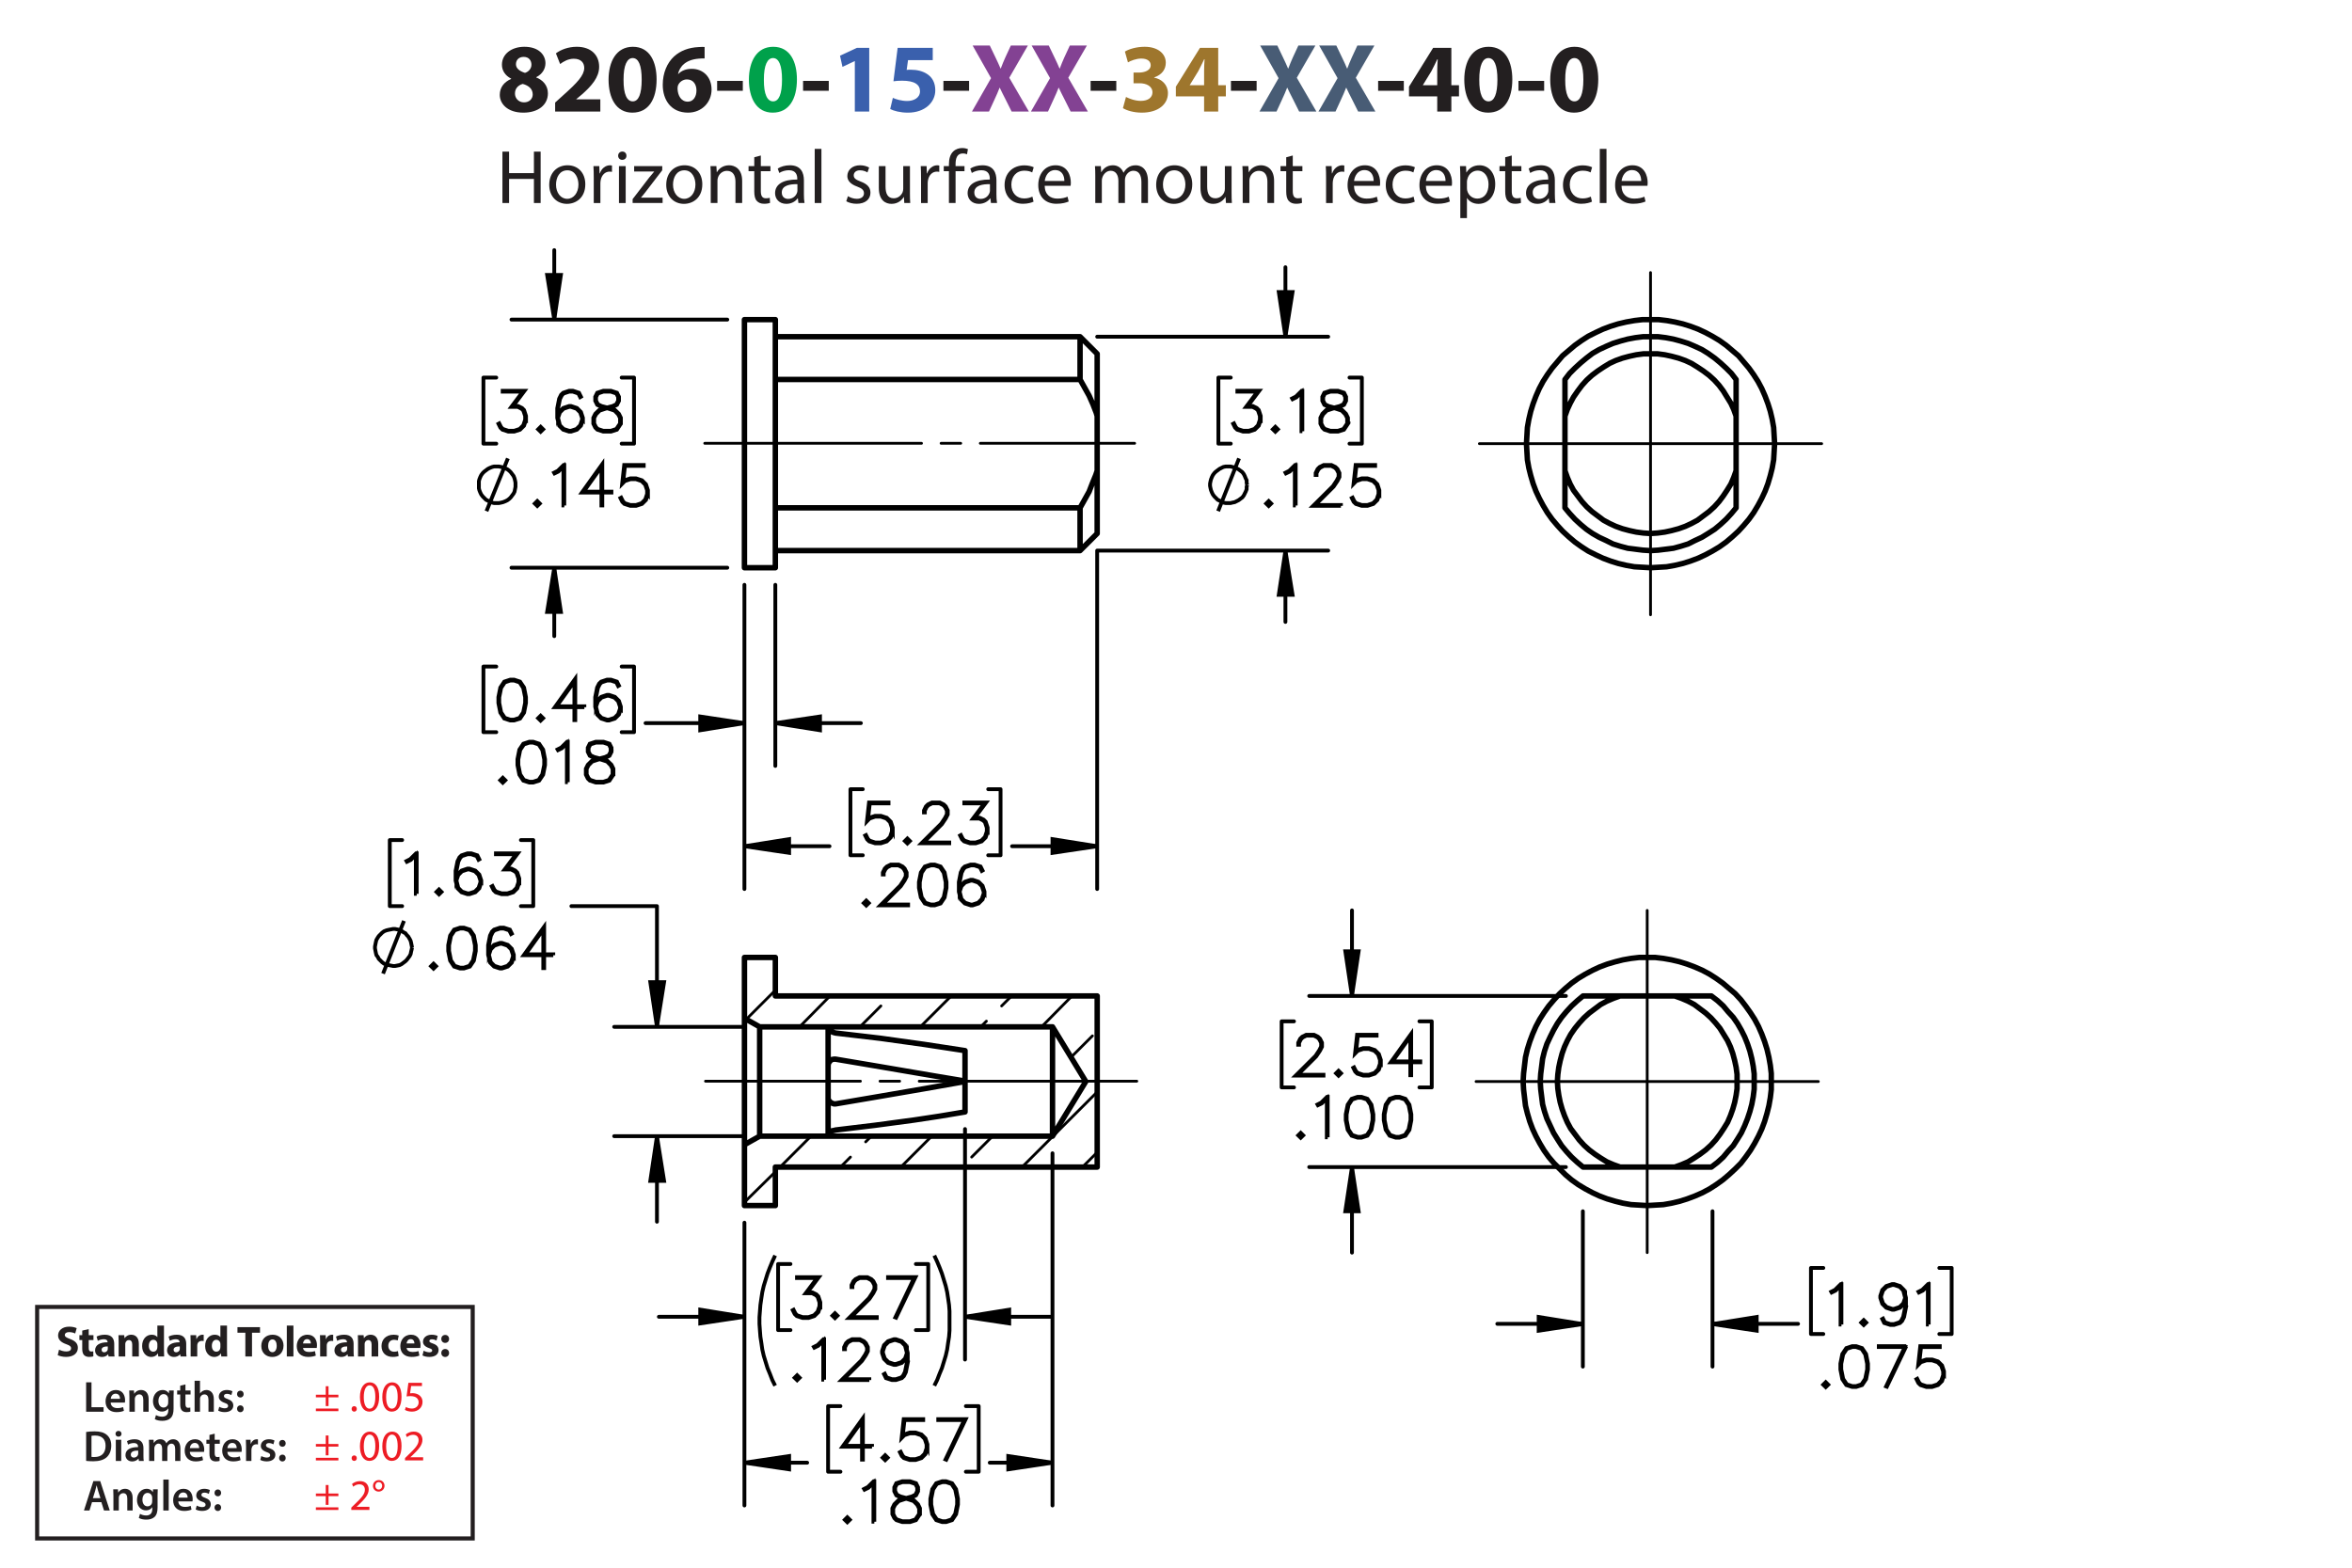 <?xml version="1.0" encoding="UTF-8"?><svg id="Layer_1" xmlns="http://www.w3.org/2000/svg" viewBox="0 0 432 288"><defs><style>.cls-1{fill:#834293;}.cls-2,.cls-3,.cls-4,.cls-5,.cls-6,.cls-7,.cls-8{stroke:#000;}.cls-2,.cls-3,.cls-5,.cls-6,.cls-7,.cls-9,.cls-8{fill:none;}.cls-2,.cls-4{stroke-miterlimit:10;}.cls-2,.cls-5{stroke-width:.7px;}.cls-10{fill:#9e762d;}.cls-3,.cls-5,.cls-6,.cls-7,.cls-8{stroke-linecap:round;stroke-linejoin:round;}.cls-4{stroke-width:.7px;}.cls-6{stroke-dashoffset:3.238px;}.cls-6,.cls-7,.cls-8{stroke-width:.51px;}.cls-6,.cls-8{stroke-dasharray:0 0 0 0 43.2 3.6 3.6 3.6;}.cls-11{fill:#485c75;}.cls-12{fill:#00a14b;}.cls-13{fill:#ed1c24;}.cls-14{fill:#231f20;}.cls-15{fill:#3a60ad;}.cls-9{stroke:#231f20;stroke-width:.75px;}.cls-8{stroke-dashoffset:3.386px;}</style></defs><g><path class="cls-14" d="M91.795,17.435c0-1.404,.81-2.377,2.089-2.935v-.054c-1.135-.576-1.693-1.53-1.693-2.557,0-1.98,1.783-3.295,4.123-3.295,2.737,0,3.871,1.585,3.871,3.007,0,1.008-.54,1.998-1.692,2.575v.054c1.134,.432,2.143,1.404,2.143,2.917,0,2.124-1.783,3.547-4.502,3.547-2.971,0-4.339-1.675-4.339-3.259Zm6.05-.09c0-1.026-.756-1.639-1.836-1.927-.9,.252-1.422,.9-1.422,1.747-.018,.846,.63,1.639,1.656,1.639,.972,0,1.603-.63,1.603-1.458Zm-3.079-5.546c0,.792,.72,1.296,1.657,1.585,.63-.18,1.188-.756,1.188-1.494,0-.72-.415-1.44-1.422-1.44-.936,0-1.423,.612-1.423,1.35Z"/><path class="cls-14" d="M101.965,20.496v-1.656l1.512-1.369c2.557-2.287,3.799-3.601,3.835-4.969,0-.955-.576-1.711-1.927-1.711-1.008,0-1.891,.504-2.503,.973l-.774-1.963c.882-.666,2.251-1.206,3.835-1.206,2.647,0,4.106,1.548,4.106,3.673,0,1.963-1.422,3.529-3.115,5.042l-1.08,.9v.036h4.411v2.251h-8.3Z"/><path class="cls-14" d="M120.598,14.59c0,3.619-1.458,6.104-4.447,6.104-3.025,0-4.357-2.719-4.375-6.032,0-3.385,1.44-6.067,4.465-6.067,3.133,0,4.357,2.791,4.357,5.996Zm-6.068,.072c-.018,2.683,.63,3.961,1.692,3.961s1.639-1.333,1.639-3.997c0-2.593-.558-3.961-1.657-3.961-1.008,0-1.692,1.278-1.674,3.997Z"/><path class="cls-14" d="M129.417,10.737c-.306-.018-.63,0-1.062,.036-2.431,.198-3.511,1.44-3.817,2.809h.054c.576-.594,1.387-.936,2.485-.936,1.963,0,3.619,1.387,3.619,3.817,0,2.323-1.783,4.231-4.321,4.231-3.115,0-4.646-2.323-4.646-5.114,0-2.197,.81-4.033,2.071-5.204,1.17-1.062,2.683-1.638,4.519-1.728,.504-.036,.829-.036,1.099-.018v2.107Zm-1.495,5.87c0-1.081-.576-2.017-1.747-2.017-.738,0-1.35,.45-1.62,1.044-.072,.144-.108,.36-.108,.684,.054,1.242,.648,2.359,1.891,2.359,.973,0,1.585-.882,1.585-2.071Z"/><path class="cls-14" d="M136.436,14.86v1.818h-4.717v-1.818h4.717Z"/><path class="cls-12" d="M146.374,14.59c0,3.619-1.458,6.104-4.447,6.104-3.025,0-4.357-2.719-4.375-6.032,0-3.385,1.44-6.067,4.465-6.067,3.133,0,4.357,2.791,4.357,5.996Zm-6.068,.072c-.018,2.683,.63,3.961,1.692,3.961s1.639-1.333,1.639-3.997c0-2.593-.558-3.961-1.657-3.961-1.008,0-1.692,1.278-1.674,3.997Z"/><path class="cls-14" d="M152.222,14.86v1.818h-4.718v-1.818h4.718Z"/><path class="cls-15" d="M157.009,11.223h-.036l-2.233,1.062-.45-2.053,3.097-1.44h2.269v11.704h-2.647V11.223Z"/><path class="cls-15" d="M171.321,11.043h-4.538l-.252,1.8c.252-.036,.468-.036,.756-.036,1.116,0,2.251,.252,3.079,.847,.882,.594,1.422,1.566,1.422,2.935,0,2.179-1.873,4.106-5.023,4.106-1.422,0-2.611-.324-3.259-.666l.486-2.052c.522,.252,1.585,.576,2.647,.576,1.134,0,2.341-.54,2.341-1.783,0-1.206-.955-1.945-3.295-1.945-.648,0-1.099,.036-1.585,.108l.774-6.14h6.446v2.251Z"/><path class="cls-14" d="M177.998,14.86v1.818h-4.718v-1.818h4.718Z"/><path class="cls-1" d="M185.81,20.496l-1.098-2.197c-.45-.846-.738-1.476-1.081-2.179h-.036c-.252,.703-.558,1.333-.936,2.179l-1.008,2.197h-3.133l3.511-6.14-3.385-5.996h3.151l1.062,2.215c.36,.738,.63,1.333,.918,2.017h.036c.288-.774,.522-1.315,.829-2.017l1.026-2.215h3.133l-3.421,5.924,3.601,6.212h-3.169Z"/><path class="cls-1" d="M196.646,20.496l-1.098-2.197c-.45-.846-.738-1.476-1.081-2.179h-.036c-.252,.703-.558,1.333-.936,2.179l-1.008,2.197h-3.133l3.511-6.14-3.385-5.996h3.151l1.062,2.215c.36,.738,.63,1.333,.918,2.017h.036c.288-.774,.522-1.315,.829-2.017l1.026-2.215h3.133l-3.421,5.924,3.601,6.212h-3.169Z"/><path class="cls-14" d="M205.034,14.86v1.818h-4.718v-1.818h4.718Z"/><path class="cls-10" d="M206.814,17.813c.486,.252,1.603,.72,2.719,.72,1.423,0,2.143-.685,2.143-1.567,0-1.152-1.152-1.674-2.359-1.674h-1.116v-1.962h1.062c.918-.018,2.089-.36,2.089-1.351,0-.702-.576-1.224-1.728-1.224-.955,0-1.962,.414-2.449,.702l-.558-1.981c.702-.45,2.106-.882,3.619-.882,2.502,0,3.889,1.315,3.889,2.917,0,1.243-.702,2.215-2.143,2.719v.036c1.404,.252,2.539,1.315,2.539,2.845,0,2.07-1.819,3.583-4.79,3.583-1.512,0-2.791-.397-3.475-.829l.558-2.052Z"/><path class="cls-10" d="M221.161,20.496v-2.791h-5.186v-1.782l4.429-7.13h3.35v6.86h1.404v2.052h-1.404v2.791h-2.593Zm0-4.843v-2.593c0-.703,.036-1.422,.09-2.179h-.072c-.378,.756-.684,1.44-1.08,2.179l-1.566,2.557v.036h2.629Z"/><path class="cls-14" d="M230.809,14.86v1.818h-4.717v-1.818h4.717Z"/><path class="cls-11" d="M238.621,20.496l-1.098-2.197c-.45-.846-.738-1.476-1.081-2.179h-.035c-.253,.703-.559,1.333-.936,2.179l-1.009,2.197h-3.133l3.512-6.14-3.386-5.996h3.151l1.062,2.215c.359,.738,.63,1.333,.918,2.017h.036c.288-.774,.522-1.315,.828-2.017l1.026-2.215h3.133l-3.421,5.924,3.601,6.212h-3.169Z"/><path class="cls-11" d="M249.457,20.496l-1.098-2.197c-.45-.846-.738-1.476-1.081-2.179h-.035c-.253,.703-.559,1.333-.936,2.179l-1.009,2.197h-3.133l3.512-6.14-3.386-5.996h3.151l1.062,2.215c.359,.738,.63,1.333,.918,2.017h.036c.288-.774,.522-1.315,.828-2.017l1.026-2.215h3.133l-3.421,5.924,3.601,6.212h-3.169Z"/><path class="cls-14" d="M257.845,14.86v1.818h-4.718v-1.818h4.718Z"/><path class="cls-14" d="M263.982,20.496v-2.791h-5.186v-1.782l4.43-7.13h3.349v6.86h1.404v2.052h-1.404v2.791h-2.593Zm0-4.843v-2.593c0-.703,.036-1.422,.09-2.179h-.071c-.378,.756-.685,1.44-1.081,2.179l-1.566,2.557v.036h2.629Z"/><path class="cls-14" d="M277.772,14.59c0,3.619-1.458,6.104-4.447,6.104-3.024,0-4.357-2.719-4.375-6.032,0-3.385,1.44-6.067,4.465-6.067,3.133,0,4.357,2.791,4.357,5.996Zm-6.067,.072c-.019,2.683,.63,3.961,1.692,3.961s1.639-1.333,1.639-3.997c0-2.593-.559-3.961-1.657-3.961-1.008,0-1.692,1.278-1.674,3.997Z"/><path class="cls-14" d="M283.62,14.86v1.818h-4.717v-1.818h4.717Z"/><path class="cls-14" d="M293.557,14.59c0,3.619-1.458,6.104-4.447,6.104-3.024,0-4.356-2.719-4.375-6.032,0-3.385,1.44-6.067,4.465-6.067,3.134,0,4.357,2.791,4.357,5.996Zm-6.067,.072c-.019,2.683,.63,3.961,1.692,3.961s1.639-1.333,1.639-3.997c0-2.593-.559-3.961-1.656-3.961-1.009,0-1.693,1.278-1.675,3.997Z"/><path class="cls-14" d="M93.502,27.855v3.95h4.566v-3.95h1.233v9.441h-1.233v-4.426h-4.566v4.426h-1.219v-9.441h1.219Z"/><path class="cls-14" d="M107.505,33.85c0,2.507-1.737,3.6-3.376,3.6-1.835,0-3.25-1.345-3.25-3.488,0-2.269,1.485-3.6,3.362-3.6,1.947,0,3.264,1.415,3.264,3.488Zm-5.379,.07c0,1.485,.855,2.606,2.059,2.606,1.177,0,2.059-1.106,2.059-2.633,0-1.148-.574-2.606-2.031-2.606s-2.087,1.345-2.087,2.633Z"/><path class="cls-14" d="M109.056,32.631c0-.798-.014-1.485-.056-2.115h1.079l.042,1.331h.056c.308-.911,1.051-1.485,1.877-1.485,.14,0,.238,.014,.351,.042v1.163c-.127-.028-.252-.042-.42-.042-.869,0-1.485,.658-1.653,1.583-.028,.169-.056,.364-.056,.575v3.614h-1.219v-4.665Z"/><path class="cls-14" d="M115.062,28.611c.014,.42-.294,.756-.785,.756-.434,0-.742-.336-.742-.756,0-.435,.322-.77,.77-.77,.462,0,.757,.336,.757,.77Zm-1.373,8.685v-6.78h1.233v6.78h-1.233Z"/><path class="cls-14" d="M116.195,36.581l3.068-3.992c.294-.364,.574-.686,.882-1.051v-.028h-3.67v-.995h5.169l-.014,.77-3.025,3.936c-.28,.378-.56,.714-.869,1.065v.028h3.964v.981h-5.505v-.714Z"/><path class="cls-14" d="M128.995,33.85c0,2.507-1.737,3.6-3.376,3.6-1.835,0-3.25-1.345-3.25-3.488,0-2.269,1.485-3.6,3.362-3.6,1.947,0,3.264,1.415,3.264,3.488Zm-5.379,.07c0,1.485,.855,2.606,2.059,2.606,1.177,0,2.059-1.106,2.059-2.633,0-1.148-.574-2.606-2.031-2.606s-2.087,1.345-2.087,2.633Z"/><path class="cls-14" d="M130.545,32.351c0-.7-.014-1.274-.056-1.835h1.093l.07,1.121h.028c.336-.644,1.121-1.274,2.241-1.274,.939,0,2.395,.56,2.395,2.885v4.048h-1.232v-3.908c0-1.092-.406-2.003-1.569-2.003-.812,0-1.443,.574-1.653,1.261-.056,.154-.084,.364-.084,.574v4.076h-1.233v-4.945Z"/><path class="cls-14" d="M139.744,28.569v1.947h1.765v.939h-1.765v3.656c0,.84,.238,1.316,.924,1.316,.322,0,.56-.042,.715-.084l.056,.925c-.238,.098-.616,.168-1.092,.168-.575,0-1.037-.182-1.331-.519-.35-.364-.476-.966-.476-1.765v-3.698h-1.051v-.939h1.051v-1.625l1.205-.322Z"/><path class="cls-14" d="M146.647,37.295l-.098-.855h-.042c-.378,.532-1.107,1.009-2.073,1.009-1.373,0-2.073-.967-2.073-1.947,0-1.639,1.457-2.535,4.076-2.522v-.14c0-.56-.154-1.569-1.541-1.569-.63,0-1.289,.196-1.765,.504l-.28-.812c.56-.364,1.373-.602,2.227-.602,2.073,0,2.578,1.415,2.578,2.773v2.535c0,.588,.028,1.163,.112,1.625h-1.121Zm-.182-3.46c-1.345-.028-2.872,.21-2.872,1.527,0,.798,.532,1.177,1.163,1.177,.882,0,1.442-.56,1.639-1.135,.042-.126,.07-.266,.07-.392v-1.177Z"/><path class="cls-14" d="M149.641,27.35h1.233v9.945h-1.233v-9.945Z"/><path class="cls-14" d="M155.745,36.035c.364,.238,1.008,.49,1.625,.49,.896,0,1.316-.448,1.316-1.008,0-.588-.35-.911-1.261-1.247-1.218-.435-1.793-1.107-1.793-1.919,0-1.092,.883-1.989,2.339-1.989,.686,0,1.289,.196,1.667,.42l-.308,.896c-.266-.168-.756-.392-1.387-.392-.729,0-1.135,.42-1.135,.924,0,.56,.406,.812,1.289,1.149,1.177,.448,1.779,1.037,1.779,2.045,0,1.191-.925,2.031-2.536,2.031-.742,0-1.429-.182-1.905-.462l.308-.939Z"/><path class="cls-14" d="M167.13,35.446c0,.701,.014,1.317,.056,1.849h-1.092l-.07-1.106h-.028c-.322,.546-1.037,1.261-2.241,1.261-1.065,0-2.339-.588-2.339-2.97v-3.964h1.233v3.754c0,1.289,.392,2.157,1.513,2.157,.826,0,1.401-.574,1.625-1.121,.07-.182,.112-.406,.112-.63v-4.16h1.233v4.931Z"/><path class="cls-14" d="M169.171,32.631c0-.798-.014-1.485-.056-2.115h1.079l.042,1.331h.056c.308-.911,1.051-1.485,1.877-1.485,.14,0,.238,.014,.351,.042v1.163c-.127-.028-.252-.042-.42-.042-.869,0-1.485,.658-1.653,1.583-.028,.169-.056,.364-.056,.575v3.614h-1.219v-4.665Z"/><path class="cls-14" d="M174.294,37.295v-5.841h-.952v-.939h.952v-.322c0-.952,.21-1.821,.785-2.367,.462-.448,1.079-.63,1.653-.63,.434,0,.812,.098,1.051,.196l-.169,.953c-.182-.084-.434-.154-.784-.154-1.051,0-1.317,.924-1.317,1.961v.364h1.639v.939h-1.639v5.841h-1.219Z"/><path class="cls-14" d="M182.01,37.295l-.098-.855h-.042c-.378,.532-1.107,1.009-2.073,1.009-1.373,0-2.073-.967-2.073-1.947,0-1.639,1.457-2.535,4.076-2.522v-.14c0-.56-.154-1.569-1.541-1.569-.63,0-1.289,.196-1.765,.504l-.28-.812c.56-.364,1.373-.602,2.227-.602,2.073,0,2.578,1.415,2.578,2.773v2.535c0,.588,.028,1.163,.112,1.625h-1.121Zm-.182-3.46c-1.345-.028-2.872,.21-2.872,1.527,0,.798,.532,1.177,1.163,1.177,.882,0,1.442-.56,1.639-1.135,.042-.126,.07-.266,.07-.392v-1.177Z"/><path class="cls-14" d="M189.837,37.044c-.322,.168-1.037,.392-1.947,.392-2.045,0-3.376-1.387-3.376-3.46,0-2.087,1.429-3.6,3.642-3.6,.729,0,1.373,.182,1.709,.351l-.28,.952c-.294-.168-.756-.322-1.429-.322-1.555,0-2.396,1.149-2.396,2.563,0,1.569,1.009,2.536,2.353,2.536,.7,0,1.163-.182,1.513-.336l.21,.925Z"/><path class="cls-14" d="M191.879,34.13c.028,1.667,1.092,2.353,2.325,2.353,.882,0,1.415-.154,1.877-.35l.21,.882c-.434,.196-1.176,.42-2.255,.42-2.087,0-3.334-1.373-3.334-3.418s1.205-3.656,3.18-3.656c2.213,0,2.802,1.947,2.802,3.193,0,.252-.028,.448-.042,.575h-4.763Zm3.614-.883c.014-.784-.322-2.003-1.709-2.003-1.247,0-1.793,1.148-1.891,2.003h3.6Z"/><path class="cls-14" d="M201.174,32.351c0-.7-.014-1.274-.056-1.835h1.079l.056,1.093h.042c.378-.644,1.009-1.247,2.129-1.247,.924,0,1.625,.56,1.919,1.358h.028c.21-.378,.477-.672,.756-.882,.406-.308,.855-.476,1.499-.476,.896,0,2.227,.588,2.227,2.941v3.992h-1.205v-3.838c0-1.303-.476-2.087-1.471-2.087-.7,0-1.247,.519-1.457,1.121-.056,.168-.098,.392-.098,.616v4.189h-1.205v-4.062c0-1.079-.476-1.863-1.415-1.863-.77,0-1.331,.616-1.527,1.233-.07,.182-.098,.392-.098,.602v4.09h-1.205v-4.945Z"/><path class="cls-14" d="M218.985,33.85c0,2.507-1.737,3.6-3.376,3.6-1.835,0-3.25-1.345-3.25-3.488,0-2.269,1.485-3.6,3.362-3.6,1.947,0,3.264,1.415,3.264,3.488Zm-5.379,.07c0,1.485,.855,2.606,2.059,2.606,1.177,0,2.059-1.106,2.059-2.633,0-1.148-.574-2.606-2.031-2.606s-2.087,1.345-2.087,2.633Z"/><path class="cls-14" d="M226.209,35.446c0,.701,.014,1.317,.056,1.849h-1.092l-.07-1.106h-.028c-.322,.546-1.036,1.261-2.241,1.261-1.065,0-2.339-.588-2.339-2.97v-3.964h1.232v3.754c0,1.289,.393,2.157,1.513,2.157,.826,0,1.401-.574,1.625-1.121,.07-.182,.112-.406,.112-.63v-4.16h1.232v4.931Z"/><path class="cls-14" d="M228.25,32.351c0-.7-.015-1.274-.057-1.835h1.093l.07,1.121h.028c.336-.644,1.12-1.274,2.241-1.274,.939,0,2.394,.56,2.394,2.885v4.048h-1.232v-3.908c0-1.092-.406-2.003-1.568-2.003-.812,0-1.443,.574-1.653,1.261-.056,.154-.084,.364-.084,.574v4.076h-1.232v-4.945Z"/><path class="cls-14" d="M237.448,28.569v1.947h1.766v.939h-1.766v3.656c0,.84,.238,1.316,.925,1.316,.322,0,.56-.042,.714-.084l.057,.925c-.238,.098-.616,.168-1.093,.168-.574,0-1.036-.182-1.331-.519-.35-.364-.476-.966-.476-1.765v-3.698h-1.051v-.939h1.051v-1.625l1.204-.322Z"/><path class="cls-14" d="M243.565,32.631c0-.798-.014-1.485-.056-2.115h1.078l.042,1.331h.057c.308-.911,1.051-1.485,1.877-1.485,.14,0,.238,.014,.35,.042v1.163c-.126-.028-.252-.042-.42-.042-.868,0-1.484,.658-1.652,1.583-.028,.169-.057,.364-.057,.575v3.614h-1.219v-4.665Z"/><path class="cls-14" d="M248.69,34.13c.027,1.667,1.092,2.353,2.325,2.353,.882,0,1.414-.154,1.877-.35l.21,.882c-.435,.196-1.177,.42-2.255,.42-2.088,0-3.334-1.373-3.334-3.418s1.204-3.656,3.18-3.656c2.213,0,2.802,1.947,2.802,3.193,0,.252-.028,.448-.042,.575h-4.763Zm3.613-.883c.015-.784-.322-2.003-1.709-2.003-1.246,0-1.793,1.148-1.891,2.003h3.6Z"/><path class="cls-14" d="M259.85,37.044c-.321,.168-1.036,.392-1.946,.392-2.046,0-3.376-1.387-3.376-3.46,0-2.087,1.429-3.6,3.642-3.6,.729,0,1.373,.182,1.709,.351l-.28,.952c-.294-.168-.756-.322-1.429-.322-1.555,0-2.396,1.149-2.396,2.563,0,1.569,1.009,2.536,2.353,2.536,.7,0,1.163-.182,1.513-.336l.21,.925Z"/><path class="cls-14" d="M261.892,34.13c.028,1.667,1.093,2.353,2.325,2.353,.883,0,1.415-.154,1.877-.35l.21,.882c-.434,.196-1.176,.42-2.255,.42-2.087,0-3.334-1.373-3.334-3.418s1.205-3.656,3.18-3.656c2.214,0,2.802,1.947,2.802,3.193,0,.252-.028,.448-.042,.575h-4.763Zm3.614-.883c.014-.784-.322-2.003-1.709-2.003-1.247,0-1.793,1.148-1.891,2.003h3.6Z"/><path class="cls-14" d="M268.22,32.729c0-.869-.028-1.569-.057-2.213h1.107l.056,1.163h.028c.504-.826,1.303-1.316,2.409-1.316,1.639,0,2.871,1.387,2.871,3.446,0,2.437-1.484,3.642-3.081,3.642-.896,0-1.682-.393-2.088-1.065h-.027v3.684h-1.219v-7.34Zm1.219,1.807c0,.182,.027,.35,.056,.504,.225,.855,.967,1.443,1.849,1.443,1.303,0,2.06-1.065,2.06-2.619,0-1.359-.715-2.522-2.017-2.522-.841,0-1.625,.602-1.863,1.527-.042,.154-.084,.336-.084,.504v1.163Z"/><path class="cls-14" d="M277.67,28.569v1.947h1.766v.939h-1.766v3.656c0,.84,.238,1.316,.925,1.316,.322,0,.56-.042,.714-.084l.057,.925c-.238,.098-.616,.168-1.093,.168-.574,0-1.036-.182-1.331-.519-.35-.364-.476-.966-.476-1.765v-3.698h-1.051v-.939h1.051v-1.625l1.204-.322Z"/><path class="cls-14" d="M284.573,37.295l-.098-.855h-.042c-.379,.532-1.107,1.009-2.073,1.009-1.373,0-2.073-.967-2.073-1.947,0-1.639,1.457-2.535,4.076-2.522v-.14c0-.56-.154-1.569-1.541-1.569-.63,0-1.289,.196-1.765,.504l-.28-.812c.56-.364,1.372-.602,2.227-.602,2.073,0,2.578,1.415,2.578,2.773v2.535c0,.588,.027,1.163,.111,1.625h-1.12Zm-.183-3.46c-1.345-.028-2.871,.21-2.871,1.527,0,.798,.532,1.177,1.163,1.177,.882,0,1.442-.56,1.639-1.135,.042-.126,.069-.266,.069-.392v-1.177Z"/><path class="cls-14" d="M292.399,37.044c-.322,.168-1.037,.392-1.947,.392-2.045,0-3.376-1.387-3.376-3.46,0-2.087,1.429-3.6,3.642-3.6,.729,0,1.373,.182,1.709,.351l-.28,.952c-.294-.168-.756-.322-1.429-.322-1.555,0-2.394,1.149-2.394,2.563,0,1.569,1.008,2.536,2.353,2.536,.701,0,1.163-.182,1.514-.336l.21,.925Z"/><path class="cls-14" d="M293.839,27.35h1.232v9.945h-1.232v-9.945Z"/><path class="cls-14" d="M297.829,34.13c.028,1.667,1.093,2.353,2.325,2.353,.883,0,1.415-.154,1.877-.35l.21,.882c-.434,.196-1.177,.42-2.255,.42-2.087,0-3.334-1.373-3.334-3.418s1.205-3.656,3.18-3.656c2.213,0,2.802,1.947,2.802,3.193,0,.252-.028,.448-.042,.575h-4.763Zm3.614-.883c.014-.784-.322-2.003-1.709-2.003-1.247,0-1.793,1.148-1.892,2.003h3.601Z"/></g><g><g><path class="cls-14" d="M15.82,253.946h.985v4.574h2.219v.825h-3.204v-5.399Z"/><path class="cls-14" d="M20.334,257.672c.024,.704,.577,1.009,1.202,1.009,.457,0,.785-.064,1.081-.176l.144,.681c-.336,.136-.801,.24-1.362,.24-1.266,0-2.011-.777-2.011-1.971,0-1.081,.657-2.099,1.907-2.099,1.266,0,1.682,1.041,1.682,1.898,0,.185-.016,.328-.032,.417h-2.612Zm1.714-.69c.008-.36-.152-.953-.809-.953-.609,0-.865,.553-.905,.953h1.714Z"/><path class="cls-14" d="M23.768,256.606c0-.449-.008-.825-.032-1.162h.865l.048,.585h.024c.168-.305,.593-.673,1.242-.673,.681,0,1.386,.44,1.386,1.674v2.315h-.985v-2.203c0-.56-.208-.985-.745-.985-.393,0-.665,.28-.769,.577-.032,.088-.04,.208-.04,.32v2.291h-.993v-2.739Z"/><path class="cls-14" d="M31.911,255.444c-.016,.265-.032,.585-.032,1.122v2.211c0,.816-.169,1.401-.577,1.77-.409,.361-.969,.473-1.506,.473-.497,0-1.025-.103-1.362-.311l.216-.745c.248,.144,.665,.296,1.138,.296,.641,0,1.122-.336,1.122-1.178v-.336h-.016c-.224,.345-.625,.576-1.138,.576-.969,0-1.658-.801-1.658-1.906,0-1.281,.833-2.059,1.77-2.059,.593,0,.945,.288,1.129,.608h.016l.04-.52h.857Zm-1.018,1.562c0-.089-.008-.185-.032-.265-.104-.36-.384-.633-.801-.633-.553,0-.961,.48-.961,1.273,0,.665,.336,1.202,.953,1.202,.369,0,.689-.24,.801-.593,.024-.104,.04-.24,.04-.352v-.633Z"/><path class="cls-14" d="M34.062,254.331v1.113h.938v.737h-.938v1.722c0,.473,.128,.722,.505,.722,.168,0,.296-.024,.384-.049l.016,.754c-.144,.056-.4,.096-.713,.096-.36,0-.665-.12-.849-.32-.208-.225-.305-.577-.305-1.09v-1.834h-.56v-.737h.56v-.881l.961-.232Z"/><path class="cls-14" d="M35.741,253.658h.993v2.323h.016c.12-.185,.28-.337,.489-.449,.192-.112,.424-.176,.673-.176,.665,0,1.362,.44,1.362,1.69v2.299h-.985v-2.187c0-.569-.208-.994-.753-.994-.385,0-.657,.257-.761,.553-.032,.08-.04,.185-.04,.297v2.331h-.993v-5.688Z"/><path class="cls-14" d="M40.271,258.44c.225,.136,.649,.28,1.002,.28,.433,0,.625-.176,.625-.433,0-.265-.16-.4-.641-.568-.761-.265-1.081-.681-1.073-1.138,0-.69,.569-1.226,1.474-1.226,.433,0,.809,.112,1.033,.232l-.192,.696c-.168-.096-.48-.224-.825-.224-.352,0-.544,.168-.544,.408,0,.248,.184,.368,.681,.545,.705,.256,1.034,.617,1.042,1.193,0,.705-.553,1.218-1.586,1.218-.473,0-.897-.112-1.185-.273l.192-.713Z"/><path class="cls-14" d="M43.537,256.109c0-.368,.256-.633,.609-.633,.36,0,.601,.265,.608,.633,0,.36-.24,.625-.608,.625-.361,0-.609-.265-.609-.625Zm0,2.699c0-.368,.256-.633,.609-.633,.36,0,.601,.257,.608,.633,0,.352-.24,.625-.608,.625-.361,0-.609-.273-.609-.625Z"/></g><g><path class="cls-14" d="M15.82,263.068c.433-.072,.985-.112,1.57-.112,1.01,0,1.706,.208,2.203,.625,.521,.425,.841,1.065,.841,1.986,0,.962-.329,1.683-.841,2.147-.537,.488-1.394,.736-2.443,.736-.577,0-1.009-.031-1.33-.071v-5.311Zm.985,4.574c.136,.024,.344,.024,.544,.024,1.282,.008,2.043-.697,2.043-2.067,.008-1.193-.681-1.874-1.915-1.874-.312,0-.537,.023-.673,.056v3.861Z"/><path class="cls-14" d="M22.32,263.404c0,.297-.216,.529-.56,.529-.329,0-.545-.232-.545-.529,0-.304,.224-.536,.553-.536,.336,0,.545,.232,.553,.536Zm-1.049,4.991v-3.901h.993v3.901h-.993Z"/><path class="cls-14" d="M25.514,268.396l-.064-.433h-.024c-.241,.305-.649,.52-1.154,.52-.785,0-1.226-.568-1.226-1.161,0-.985,.873-1.482,2.315-1.475v-.064c0-.257-.104-.681-.793-.681-.384,0-.785,.12-1.049,.288l-.192-.641c.289-.177,.793-.345,1.41-.345,1.25,0,1.61,.793,1.61,1.642v1.41c0,.352,.016,.697,.056,.938h-.889Zm-.128-1.906c-.697-.017-1.362,.136-1.362,.729,0,.385,.248,.56,.56,.56,.393,0,.681-.256,.769-.536,.024-.072,.032-.152,.032-.217v-.536Z"/><path class="cls-14" d="M27.385,265.656c0-.449-.008-.825-.032-1.162h.849l.04,.577h.024c.192-.305,.545-.665,1.202-.665,.513,0,.914,.288,1.081,.721h.016c.136-.216,.296-.376,.48-.488,.216-.152,.465-.232,.785-.232,.649,0,1.306,.44,1.306,1.69v2.299h-.961v-2.155c0-.648-.225-1.033-.697-1.033-.336,0-.585,.24-.689,.52-.024,.097-.048,.217-.048,.329v2.339h-.961v-2.259c0-.545-.216-.93-.673-.93-.369,0-.617,.288-.705,.56-.04,.097-.056,.209-.056,.321v2.307h-.961v-2.739Z"/><path class="cls-14" d="M34.869,266.722c.024,.704,.577,1.009,1.202,1.009,.457,0,.785-.064,1.081-.176l.144,.681c-.336,.136-.801,.24-1.362,.24-1.266,0-2.011-.777-2.011-1.971,0-1.081,.657-2.099,1.907-2.099,1.266,0,1.682,1.041,1.682,1.898,0,.185-.016,.328-.032,.417h-2.612Zm1.714-.69c.008-.36-.152-.953-.809-.953-.609,0-.865,.553-.905,.953h1.714Z"/><path class="cls-14" d="M39.432,263.381v1.113h.938v.737h-.938v1.722c0,.473,.128,.722,.505,.722,.168,0,.296-.024,.384-.049l.016,.754c-.144,.056-.4,.096-.713,.096-.36,0-.665-.12-.849-.32-.208-.225-.305-.577-.305-1.09v-1.834h-.56v-.737h.56v-.881l.961-.232Z"/><path class="cls-14" d="M41.761,266.722c.024,.704,.577,1.009,1.202,1.009,.457,0,.785-.064,1.081-.176l.144,.681c-.336,.136-.801,.24-1.362,.24-1.266,0-2.011-.777-2.011-1.971,0-1.081,.657-2.099,1.907-2.099,1.266,0,1.682,1.041,1.682,1.898,0,.185-.016,.328-.032,.417h-2.612Zm1.714-.69c.008-.36-.152-.953-.809-.953-.609,0-.865,.553-.905,.953h1.714Z"/><path class="cls-14" d="M45.194,265.752c0-.528-.008-.905-.032-1.258h.857l.032,.745h.032c.192-.553,.649-.833,1.065-.833,.096,0,.152,.008,.232,.023v.93c-.08-.016-.169-.032-.289-.032-.473,0-.793,.305-.881,.745-.016,.088-.032,.192-.032,.305v2.019h-.985v-2.644Z"/><path class="cls-14" d="M47.995,267.49c.225,.136,.649,.28,1.002,.28,.433,0,.625-.176,.625-.433,0-.265-.16-.4-.641-.568-.761-.265-1.081-.681-1.073-1.138,0-.69,.569-1.226,1.474-1.226,.433,0,.809,.112,1.033,.232l-.192,.696c-.168-.096-.48-.224-.825-.224-.352,0-.544,.168-.544,.408,0,.248,.184,.368,.681,.545,.705,.256,1.034,.617,1.042,1.193,0,.705-.553,1.218-1.586,1.218-.473,0-.897-.112-1.185-.273l.192-.713Z"/><path class="cls-14" d="M51.26,265.159c0-.368,.256-.633,.609-.633,.36,0,.601,.265,.608,.633,0,.36-.24,.625-.608,.625-.361,0-.609-.265-.609-.625Zm0,2.699c0-.368,.256-.633,.609-.633,.36,0,.601,.257,.608,.633,0,.352-.24,.625-.608,.625-.361,0-.609-.273-.609-.625Z"/></g><g><path class="cls-14" d="M10.848,247.944c.328,.168,.832,.335,1.351,.335,.56,0,.856-.231,.856-.583,0-.336-.256-.528-.903-.76-.895-.311-1.48-.808-1.48-1.591,0-.92,.768-1.623,2.039-1.623,.608,0,1.055,.128,1.375,.272l-.272,.983c-.216-.103-.6-.256-1.127-.256s-.784,.24-.784,.519c0,.344,.304,.496,1,.76,.952,.352,1.399,.848,1.399,1.607,0,.903-.696,1.671-2.175,1.671-.616,0-1.224-.16-1.527-.328l.248-1.007Z"/><path class="cls-14" d="M16.295,244.17v1.119h.871v.895h-.871v1.416c0,.472,.112,.688,.479,.688,.152,0,.272-.017,.36-.032l.008,.919c-.16,.065-.448,.104-.791,.104-.392,0-.72-.136-.911-.336-.224-.231-.336-.607-.336-1.159v-1.6h-.52v-.895h.52v-.848l1.191-.272Z"/><path class="cls-14" d="M19.942,249.199l-.072-.392h-.024c-.256,.311-.656,.479-1.12,.479-.791,0-1.263-.575-1.263-1.199,0-1.016,.912-1.503,2.294-1.495v-.056c0-.208-.112-.504-.711-.504-.4,0-.824,.136-1.08,.296l-.224-.784c.272-.151,.808-.344,1.519-.344,1.303,0,1.719,.768,1.719,1.688v1.359c0,.376,.016,.735,.056,.951h-1.095Zm-.144-1.847c-.64-.008-1.135,.144-1.135,.615,0,.311,.208,.464,.48,.464,.304,0,.552-.2,.631-.448,.016-.064,.024-.136,.024-.207v-.424Z"/><path class="cls-14" d="M21.792,246.537c0-.488-.016-.904-.032-1.248h1.056l.056,.536h.024c.16-.248,.56-.624,1.207-.624,.8,0,1.399,.528,1.399,1.68v2.318h-1.215v-2.167c0-.504-.176-.848-.616-.848-.336,0-.536,.232-.616,.456-.032,.072-.048,.192-.048,.304v2.255h-1.215v-2.662Z"/><path class="cls-14" d="M30.118,243.523v4.51c0,.44,.016,.903,.032,1.167h-1.079l-.056-.575h-.016c-.248,.44-.72,.663-1.223,.663-.928,0-1.671-.792-1.671-2.007-.008-1.319,.816-2.079,1.751-2.079,.48,0,.856,.168,1.032,.44h.016v-2.119h1.215Zm-1.215,3.422c0-.064-.008-.151-.016-.216-.072-.328-.336-.6-.711-.6-.552,0-.84,.496-.84,1.111,0,.664,.328,1.079,.832,1.079,.352,0,.632-.239,.704-.583,.024-.088,.032-.176,.032-.28v-.512Z"/><path class="cls-14" d="M33.166,249.199l-.072-.392h-.024c-.256,.311-.656,.479-1.12,.479-.791,0-1.263-.575-1.263-1.199,0-1.016,.912-1.503,2.295-1.495v-.056c0-.208-.112-.504-.712-.504-.4,0-.823,.136-1.079,.296l-.224-.784c.272-.151,.808-.344,1.519-.344,1.303,0,1.719,.768,1.719,1.688v1.359c0,.376,.016,.735,.056,.951h-1.096Zm-.144-1.847c-.64-.008-1.135,.144-1.135,.615,0,.311,.208,.464,.48,.464,.304,0,.551-.2,.631-.448,.016-.064,.024-.136,.024-.207v-.424Z"/><path class="cls-14" d="M35.016,246.577c0-.576-.016-.952-.032-1.288h1.047l.04,.72h.032c.2-.567,.68-.808,1.055-.808,.112,0,.168,0,.256,.017v1.143c-.088-.016-.192-.031-.328-.031-.448,0-.751,.239-.832,.615-.016,.08-.024,.176-.024,.272v1.983h-1.215v-2.622Z"/><path class="cls-14" d="M41.694,243.523v4.51c0,.44,.016,.903,.032,1.167h-1.08l-.056-.575h-.016c-.248,.44-.72,.663-1.223,.663-.928,0-1.671-.792-1.671-2.007-.008-1.319,.816-2.079,1.752-2.079,.479,0,.856,.168,1.031,.44h.016v-2.119h1.215Zm-1.215,3.422c0-.064-.008-.151-.016-.216-.072-.328-.336-.6-.712-.6-.551,0-.839,.496-.839,1.111,0,.664,.328,1.079,.832,1.079,.352,0,.632-.239,.704-.583,.024-.088,.032-.176,.032-.28v-.512Z"/><path class="cls-14" d="M45.063,244.834h-1.447v-1.023h4.142v1.023h-1.471v4.365h-1.224v-4.365Z"/><path class="cls-14" d="M52.078,247.2c0,1.432-1.016,2.087-2.063,2.087-1.143,0-2.023-.752-2.023-2.015,0-1.264,.832-2.071,2.087-2.071,1.199,0,1.999,.824,1.999,1.999Zm-2.831,.04c0,.672,.28,1.176,.8,1.176,.472,0,.775-.472,.775-1.176,0-.584-.224-1.175-.775-1.175-.584,0-.8,.6-.8,1.175Z"/><path class="cls-14" d="M52.68,243.523h1.215v5.677h-1.215v-5.677Z"/><path class="cls-14" d="M55.663,247.632c.04,.504,.536,.744,1.103,.744,.416,0,.752-.057,1.08-.16l.16,.823c-.4,.16-.888,.24-1.415,.24-1.327,0-2.087-.768-2.087-1.991,0-.991,.616-2.087,1.975-2.087,1.263,0,1.743,.983,1.743,1.951,0,.208-.024,.392-.04,.479h-2.519Zm1.431-.831c0-.296-.128-.792-.688-.792-.512,0-.72,.464-.752,.792h1.44Z"/><path class="cls-14" d="M58.799,246.577c0-.576-.016-.952-.032-1.288h1.048l.04,.72h.032c.2-.567,.68-.808,1.055-.808,.112,0,.168,0,.256,.017v1.143c-.088-.016-.192-.031-.328-.031-.448,0-.751,.239-.832,.615-.016,.08-.024,.176-.024,.272v1.983h-1.215v-2.622Z"/><path class="cls-14" d="M63.91,249.199l-.072-.392h-.024c-.256,.311-.656,.479-1.12,.479-.791,0-1.263-.575-1.263-1.199,0-1.016,.912-1.503,2.294-1.495v-.056c0-.208-.112-.504-.711-.504-.4,0-.824,.136-1.08,.296l-.224-.784c.272-.151,.808-.344,1.519-.344,1.303,0,1.719,.768,1.719,1.688v1.359c0,.376,.016,.735,.056,.951h-1.095Zm-.144-1.847c-.64-.008-1.135,.144-1.135,.615,0,.311,.208,.464,.48,.464,.304,0,.552-.2,.631-.448,.016-.064,.024-.136,.024-.207v-.424Z"/><path class="cls-14" d="M65.759,246.537c0-.488-.016-.904-.032-1.248h1.056l.056,.536h.024c.16-.248,.56-.624,1.207-.624,.8,0,1.399,.528,1.399,1.68v2.318h-1.215v-2.167c0-.504-.176-.848-.616-.848-.336,0-.536,.232-.616,.456-.032,.072-.048,.192-.048,.304v2.255h-1.215v-2.662Z"/><path class="cls-14" d="M73.23,249.103c-.216,.096-.624,.176-1.088,.176-1.263,0-2.071-.768-2.071-1.999,0-1.144,.784-2.079,2.239-2.079,.32,0,.672,.057,.928,.152l-.192,.903c-.144-.065-.36-.12-.68-.12-.64,0-1.055,.456-1.047,1.096,0,.72,.479,1.096,1.071,1.096,.288,0,.512-.049,.696-.12l.144,.895Z"/><path class="cls-14" d="M74.687,247.632c.04,.504,.536,.744,1.103,.744,.415,0,.751-.057,1.079-.16l.16,.823c-.4,.16-.888,.24-1.415,.24-1.327,0-2.087-.768-2.087-1.991,0-.991,.616-2.087,1.975-2.087,1.263,0,1.743,.983,1.743,1.951,0,.208-.024,.392-.04,.479h-2.519Zm1.431-.831c0-.296-.128-.792-.688-.792-.512,0-.72,.464-.752,.792h1.44Z"/><path class="cls-14" d="M77.815,248.136c.224,.136,.688,.296,1.048,.296,.368,0,.519-.128,.519-.328,0-.199-.12-.296-.576-.447-.808-.273-1.12-.712-1.111-1.176,0-.728,.624-1.279,1.591-1.279,.456,0,.863,.104,1.103,.224l-.216,.84c-.176-.096-.512-.224-.848-.224-.295,0-.463,.12-.463,.319,0,.185,.152,.28,.631,.448,.744,.256,1.056,.632,1.063,1.207,0,.728-.576,1.264-1.695,1.264-.512,0-.968-.112-1.264-.273l.216-.871Z"/><path class="cls-14" d="M81.055,245.977c0-.432,.296-.735,.72-.735,.423,0,.703,.296,.711,.735,0,.416-.288,.728-.72,.728-.415,0-.711-.311-.711-.728Zm0,2.583c0-.424,.296-.735,.72-.735,.423,0,.703,.304,.711,.735,0,.416-.288,.728-.72,.728-.415,0-.711-.311-.711-.728Z"/></g><g><path class="cls-13" d="M60.342,254.663v1.562h1.81v.481h-1.81v1.602h-.513v-1.602h-1.81v-.481h1.81v-1.562h.513Zm1.81,4.102v.48h-4.134v-.48h4.134Z"/><path class="cls-13" d="M64.582,258.828c0-.296,.2-.504,.48-.504,.281,0,.473,.208,.473,.504,0,.289-.184,.505-.48,.505-.28,0-.473-.216-.473-.505Z"/><path class="cls-13" d="M69.643,256.586c0,1.77-.657,2.747-1.81,2.747-1.018,0-1.706-.953-1.722-2.676,0-1.746,.753-2.707,1.81-2.707,1.098,0,1.723,.978,1.723,2.636Zm-2.828,.08c0,1.353,.417,2.122,1.058,2.122,.721,0,1.065-.841,1.065-2.171,0-1.281-.329-2.122-1.058-2.122-.617,0-1.065,.753-1.065,2.171Z"/><path class="cls-13" d="M73.749,256.586c0,1.77-.657,2.747-1.81,2.747-1.018,0-1.706-.953-1.722-2.676,0-1.746,.753-2.707,1.81-2.707,1.098,0,1.723,.978,1.723,2.636Zm-2.828,.08c0,1.353,.416,2.122,1.058,2.122,.721,0,1.065-.841,1.065-2.171,0-1.281-.329-2.122-1.058-2.122-.617,0-1.065,.753-1.065,2.171Z"/><path class="cls-13" d="M77.502,254.631h-1.987l-.2,1.338c.12-.016,.232-.032,.425-.032,.4,0,.801,.088,1.121,.28,.409,.232,.745,.681,.745,1.338,0,1.018-.809,1.778-1.938,1.778-.569,0-1.049-.16-1.298-.32l.176-.537c.216,.129,.641,.289,1.113,.289,.665,0,1.234-.433,1.234-1.13-.008-.673-.457-1.153-1.498-1.153-.296,0-.529,.032-.721,.056l.337-2.499h2.491v.593Z"/></g><g><path class="cls-13" d="M60.342,263.713v1.562h1.81v.481h-1.81v1.602h-.513v-1.602h-1.81v-.481h1.81v-1.562h.513Zm1.81,4.102v.48h-4.134v-.48h4.134Z"/><path class="cls-13" d="M64.582,267.878c0-.296,.2-.504,.48-.504,.281,0,.473,.208,.473,.504,0,.289-.184,.505-.48,.505-.28,0-.473-.216-.473-.505Z"/><path class="cls-13" d="M69.643,265.636c0,1.77-.657,2.747-1.81,2.747-1.018,0-1.706-.953-1.722-2.676,0-1.746,.753-2.707,1.81-2.707,1.098,0,1.723,.978,1.723,2.636Zm-2.828,.08c0,1.353,.417,2.122,1.058,2.122,.721,0,1.065-.841,1.065-2.171,0-1.281-.329-2.122-1.058-2.122-.617,0-1.065,.753-1.065,2.171Z"/><path class="cls-13" d="M73.749,265.636c0,1.77-.657,2.747-1.81,2.747-1.018,0-1.706-.953-1.722-2.676,0-1.746,.753-2.707,1.81-2.707,1.098,0,1.723,.978,1.723,2.636Zm-2.828,.08c0,1.353,.416,2.122,1.058,2.122,.721,0,1.065-.841,1.065-2.171,0-1.281-.329-2.122-1.058-2.122-.617,0-1.065,.753-1.065,2.171Z"/><path class="cls-13" d="M74.394,268.295v-.433l.553-.537c1.33-1.266,1.931-1.938,1.939-2.724,0-.528-.256-1.017-1.034-1.017-.473,0-.865,.24-1.105,.44l-.224-.497c.36-.305,.873-.528,1.474-.528,1.121,0,1.594,.769,1.594,1.514,0,.961-.697,1.738-1.794,2.796l-.416,.385v.016h2.339v.585h-3.325Z"/></g><g><path class="cls-14" d="M16.901,275.965l-.465,1.53h-1.017l1.73-5.399h1.258l1.754,5.399h-1.058l-.488-1.53h-1.714Zm1.546-.745l-.424-1.329c-.104-.329-.192-.697-.273-1.01h-.016c-.08,.312-.16,.689-.256,1.01l-.416,1.329h1.386Z"/><path class="cls-14" d="M20.83,274.756c0-.449-.008-.825-.032-1.162h.865l.048,.585h.024c.168-.305,.593-.673,1.242-.673,.681,0,1.386,.44,1.386,1.674v2.315h-.985v-2.203c0-.56-.208-.985-.745-.985-.393,0-.665,.28-.769,.577-.032,.088-.04,.208-.04,.32v2.291h-.993v-2.739Z"/><path class="cls-14" d="M28.973,273.594c-.016,.265-.032,.585-.032,1.122v2.211c0,.816-.169,1.401-.577,1.77-.409,.361-.969,.473-1.506,.473-.497,0-1.025-.103-1.362-.311l.216-.745c.248,.144,.665,.296,1.138,.296,.641,0,1.122-.336,1.122-1.178v-.336h-.016c-.224,.345-.625,.576-1.138,.576-.969,0-1.658-.801-1.658-1.906,0-1.281,.833-2.059,1.77-2.059,.593,0,.945,.288,1.129,.608h.016l.04-.52h.857Zm-1.018,1.562c0-.089-.008-.185-.032-.265-.104-.36-.384-.633-.801-.633-.553,0-.961,.48-.961,1.273,0,.665,.336,1.202,.953,1.202,.369,0,.689-.24,.801-.593,.024-.104,.04-.24,.04-.352v-.633Z"/><path class="cls-14" d="M29.995,271.808h.993v5.688h-.993v-5.688Z"/><path class="cls-14" d="M32.748,275.821c.024,.704,.577,1.009,1.202,1.009,.457,0,.785-.064,1.081-.176l.144,.681c-.336,.136-.801,.24-1.362,.24-1.266,0-2.011-.777-2.011-1.971,0-1.081,.657-2.099,1.907-2.099,1.266,0,1.682,1.041,1.682,1.898,0,.185-.016,.328-.032,.417h-2.612Zm1.714-.69c.008-.36-.152-.953-.809-.953-.609,0-.865,.553-.905,.953h1.714Z"/><path class="cls-14" d="M36.133,276.59c.225,.136,.649,.28,1.002,.28,.433,0,.625-.176,.625-.433,0-.265-.16-.4-.641-.568-.761-.265-1.081-.681-1.073-1.138,0-.69,.569-1.226,1.474-1.226,.433,0,.809,.112,1.033,.232l-.192,.696c-.168-.096-.48-.224-.825-.224-.352,0-.544,.168-.544,.408,0,.248,.184,.368,.681,.545,.705,.256,1.034,.617,1.042,1.193,0,.705-.553,1.218-1.586,1.218-.473,0-.897-.112-1.185-.273l.192-.713Z"/><path class="cls-14" d="M39.399,274.259c0-.368,.256-.633,.609-.633,.36,0,.601,.265,.608,.633,0,.36-.24,.625-.608,.625-.361,0-.609-.265-.609-.625Zm0,2.699c0-.368,.256-.633,.609-.633,.36,0,.601,.257,.608,.633,0,.352-.24,.625-.608,.625-.361,0-.609-.273-.609-.625Z"/></g><g><path class="cls-13" d="M60.342,272.812v1.562h1.81v.481h-1.81v1.602h-.513v-1.602h-1.81v-.481h1.81v-1.562h.513Zm1.81,4.102v.48h-4.134v-.48h4.134Z"/><path class="cls-13" d="M64.525,277.394v-.433l.553-.537c1.33-1.266,1.931-1.938,1.939-2.724,0-.528-.256-1.017-1.034-1.017-.473,0-.865,.24-1.105,.44l-.224-.497c.36-.305,.873-.528,1.474-.528,1.121,0,1.594,.769,1.594,1.514,0,.961-.697,1.738-1.794,2.796l-.416,.385v.016h2.339v.585h-3.325Z"/><path class="cls-13" d="M70.626,272.948c0,.649-.52,1.073-1.073,1.073-.625,0-1.049-.473-1.049-1.033-.008-.616,.473-1.081,1.065-1.081,.657,0,1.057,.496,1.057,1.041Zm-1.69,.04c0,.369,.273,.657,.625,.657,.361,0,.633-.297,.633-.69,0-.296-.176-.673-.633-.673-.416,0-.625,.361-.625,.705Z"/></g><rect class="cls-9" x="6.822" y="240.097" width="80" height="42.532"/></g><g><g><path class="cls-4" d="M96.612,77.132l-.357,1.079-.734,.728-1.081,.352h-1.072l-1.081-.352-.382-.371-.352-.708,.142-.078,.347,.689,.323,.332,1.022,.337h1.033l1.023-.337,.67-.674,.343-1.02v-.679l-.343-1.02-.333-.317-.67-.342h-1.194l2.104-2.798h-3.694v-.161h4.018l-2.104,2.798h.91l.734,.361,.372,.381,.357,1.079v.723Z"/><path class="cls-4" d="M99.764,78.87l-.46,.449-.46-.449,.46-.459,.46,.459Zm-.22,0l-.24-.239-.24,.239,.24,.239,.24-.239Z"/><path class="cls-4" d="M107.064,77.132l-.357,1.079-.734,.728-1.081,.352h-.372l-1.081-.352-.734-.728-.357-1.431v-1.772l.347-1.768,.362-.723,.382-.366,1.081-.361h.725l1.101,.361,.362,.728-.142,.083-.342-.674-1.003-.337h-.68l-1.023,.337-.318,.332-.343,.679-.352,1.733v1.25l.201-.601,.734-.732,1.081-.361h.372l1.081,.361,.734,.732,.357,1.079v.371Zm-.157-.024v-.327l-.343-1.02-.67-.669-1.023-.342h-.333l-1.023,.342-.67,.669-.343,1.011,.343,1.357,.67,.674,1.023,.337h.333l1.023-.337,.67-.674,.343-1.02Z"/><path class="cls-4" d="M114.043,77.84l-.73,1.099-1.091,.352h-1.424l-1.081-.352-.382-.371-.362-.728v-1.089l.362-.732,.729-.718,1.116-.371-.753-.181-.734-.371-.367-.737v-.742l.367-.747,1.106-.361h1.424l1.101,.361,.372,.747v.742l-.372,.737-.734,.371-.749,.181,.039,.01,1.072,.361,.734,.718,.357,.732v1.089Zm-.157-.039v-1.011l-.343-.669-.67-.684-1.033-.337-.333-.093-.328,.093-1.033,.337-.675,.684-.337,.669v1.011l.337,.669,.323,.332,1.022,.337h1.38l1.013-.337,.675-1.001Zm-.352-4.199v-.664l-.333-.649-1.003-.337h-1.38l-1.003,.337-.333,.649v.664l.333,.659,.67,.327,1.022,.264,1.023-.264,.67-.327,.333-.659Z"/></g><path class="cls-2" d="M89.354,93.905l3.929-9.692m1.397,4.89v-.437l-.087-.437-.087-.349-.175-.437-.262-.349-.262-.349-.262-.262-.349-.262-.349-.175-.437-.175-.349-.087-.437-.087h-.873l-.349,.087-.437,.175-.349,.175-.349,.262-.349,.262-.262,.262-.262,.349-.175,.349-.175,.437-.087,.349v1.31l.087,.349,.175,.437,.175,.349,.262,.349,.262,.262,.349,.349,.349,.175,.349,.175,.437,.175,.349,.087h.873l.437-.087,.349-.087,.437-.175,.349-.175,.349-.262,.262-.262,.262-.349,.262-.349,.175-.349,.087-.437,.087-.437v-.349"/><g><path class="cls-4" d="M99.147,92.507l-.46,.449-.46-.449,.46-.459,.46,.459Zm-.221,0l-.24-.239-.24,.239,.24,.239,.24-.239Z"/><path class="cls-4" d="M103.644,92.858h-.161v-7.163l-.92,.933-.714,.347-.079-.137,.69-.352,1.072-1.06h.112v7.432Z"/><path class="cls-4" d="M112.302,90.485h-1.674v2.373h-.162v-2.373h-3.587l3.749-5.229v5.068h1.674v.161Zm-1.835-.161v-4.565l-3.269,4.565h3.269Z"/><path class="cls-4" d="M119.008,90.769l-.357,1.079-.734,.728-1.082,.352h-1.072l-1.081-.352-.382-.371-.352-.708,.142-.078,.348,.689,.323,.332,1.022,.337h1.033l1.023-.337,.671-.674,.342-1.02v-.679l-.342-1.02-.671-.669-1.023-.342h-1.033l-1.022,.342-.49,.503,.377-3.452h3.583v.161h-3.44l-.318,2.847,.21-.2,1.081-.356h1.072l1.082,.356,.734,.732,.357,1.079v.723Z"/></g><g><path class="cls-4" d="M96.608,129.151l-.348,1.768-.734,1.089-1.091,.352h-.724l-1.091-.352-.729-1.089-.352-1.768v-1.074l.352-1.768,.729-1.089,1.091-.361h.724l1.091,.361,.734,1.089,.348,1.768v1.074Zm-.157-.024v-1.025l-.352-1.733-.67-1.011-1.013-.337h-.68l-1.013,.337-.675,1.011-.347,1.733v1.025l.347,1.733,.675,1.011,1.013,.337h.68l1.013-.337,.67-1.011,.352-1.733Z"/><path class="cls-4" d="M99.759,131.94l-.46,.449-.46-.449,.46-.459,.46,.459Zm-.22,0l-.24-.239-.24,.239,.24,.239,.24-.239Z"/><path class="cls-4" d="M107.334,129.918h-1.673v2.373h-.162v-2.373h-3.587l3.748-5.229v5.068h1.673v.161Zm-1.835-.161v-4.565l-3.269,4.565h3.269Z"/><path class="cls-4" d="M114.038,130.201l-.357,1.079-.734,.728-1.081,.352h-.372l-1.081-.352-.734-.728-.357-1.431v-1.772l.347-1.768,.362-.723,.382-.366,1.081-.361h.725l1.101,.361,.362,.728-.142,.083-.342-.674-1.003-.337h-.68l-1.023,.337-.318,.332-.343,.679-.352,1.733v1.25l.201-.601,.734-.732,1.081-.361h.372l1.081,.361,.734,.732,.357,1.079v.371Zm-.157-.024v-.327l-.343-1.02-.67-.669-1.023-.342h-.333l-1.023,.342-.67,.669-.343,1.011,.343,1.357,.67,.674,1.023,.337h.333l1.023-.337,.67-.674,.343-1.02Z"/></g><g><path class="cls-4" d="M92.809,143.343l-.46,.449-.46-.449,.46-.459,.46,.459Zm-.221,0l-.24-.239-.24,.239,.24,.239,.24-.239Z"/><path class="cls-4" d="M100.111,140.555l-.348,1.768-.734,1.089-1.092,.352h-.724l-1.091-.352-.73-1.089-.352-1.768v-1.074l.352-1.768,.73-1.089,1.091-.361h.724l1.092,.361,.734,1.089,.348,1.768v1.074Zm-.157-.024v-1.025l-.352-1.733-.67-1.011-1.013-.337h-.68l-1.013,.337-.675,1.011-.348,1.733v1.025l.348,1.733,.675,1.011,1.013,.337h.68l1.013-.337,.67-1.011,.352-1.733Z"/><path class="cls-4" d="M104.285,143.694h-.161v-7.163l-.92,.933-.714,.347-.079-.137,.69-.352,1.072-1.06h.112v7.432Z"/><path class="cls-4" d="M112.669,142.312l-.73,1.099-1.091,.352h-1.424l-1.081-.352-.382-.371-.362-.728v-1.089l.362-.732,.73-.718,1.116-.371-.753-.181-.734-.371-.367-.737v-.742l.367-.747,1.106-.361h1.424l1.101,.361,.372,.747v.742l-.372,.737-.734,.371-.749,.181,.04,.01,1.072,.361,.734,.718,.357,.732v1.089Zm-.157-.039v-1.011l-.342-.669-.671-.684-1.033-.337-.333-.093-.328,.093-1.033,.337-.675,.684-.338,.669v1.011l.338,.669,.323,.332,1.022,.337h1.38l1.013-.337,.675-1.001Zm-.352-4.199v-.664l-.333-.649-1.003-.337h-1.38l-1.003,.337-.333,.649v.664l.333,.659,.67,.327,1.023,.264,1.023-.264,.67-.327,.333-.659Z"/></g><g><path class="cls-4" d="M163.973,152.764l-.357,1.079-.734,.728-1.081,.352h-1.072l-1.081-.352-.382-.371-.352-.708,.142-.078,.347,.689,.323,.332,1.022,.337h1.033l1.023-.337,.67-.674,.343-1.02v-.679l-.343-1.02-.67-.669-1.023-.342h-1.033l-1.022,.342-.489,.503,.377-3.452h3.582v.161h-3.44l-.318,2.847,.21-.2,1.081-.356h1.072l1.081,.356,.734,.732,.357,1.079v.723Z"/><path class="cls-4" d="M167.125,154.502l-.46,.449-.46-.449,.46-.459,.46,.459Zm-.22,0l-.24-.239-.24,.239,.24,.239,.24-.239Z"/><path class="cls-4" d="M174.347,154.922h-5.099l3.636-3.618,.69-1.04,.342-.684v-.659l-.342-.669-.328-.332-.675-.337h-1.36l-.67,.337-.333,.332-.343,.669v.332h-.156v-.371l.357-.732,.372-.366,.734-.361h1.444l.729,.361,.372,.366,.362,.732v.742l-.362,.718-.71,1.06-3.381,3.369h4.722v.151Z"/><path class="cls-4" d="M181.403,152.764l-.357,1.079-.734,.728-1.081,.352h-1.072l-1.081-.352-.382-.371-.352-.708,.142-.078,.347,.689,.323,.332,1.022,.337h1.033l1.023-.337,.67-.674,.343-1.02v-.679l-.343-1.02-.333-.317-.67-.342h-1.194l2.104-2.798h-3.694v-.161h4.018l-2.104,2.798h.91l.734,.361,.372,.381,.357,1.079v.723Z"/></g><g><path class="cls-4" d="M159.571,165.906l-.46,.449-.46-.449,.46-.459,.46,.459Zm-.22,0l-.24-.239-.24,.239,.24,.239,.24-.239Z"/><path class="cls-4" d="M166.793,166.326h-5.099l3.636-3.618,.69-1.04,.342-.684v-.659l-.342-.669-.328-.332-.675-.337h-1.36l-.67,.337-.333,.332-.343,.669v.332h-.156v-.371l.357-.732,.372-.366,.734-.361h1.444l.729,.361,.372,.366,.362,.732v.742l-.362,.718-.71,1.06-3.381,3.369h4.722v.151Z"/><path class="cls-4" d="M173.85,163.118l-.348,1.768-.734,1.089-1.091,.352h-.724l-1.091-.352-.729-1.089-.352-1.768v-1.074l.352-1.768,.729-1.089,1.091-.361h.724l1.091,.361,.734,1.089,.348,1.768v1.074Zm-.157-.024v-1.025l-.352-1.733-.67-1.011-1.013-.337h-.68l-1.013,.337-.675,1.011-.347,1.733v1.025l.347,1.733,.675,1.011,1.013,.337h.68l1.013-.337,.67-1.011,.352-1.733Z"/><path class="cls-4" d="M180.828,164.168l-.357,1.079-.734,.728-1.081,.352h-.372l-1.081-.352-.734-.728-.357-1.431v-1.772l.347-1.768,.362-.723,.382-.366,1.081-.361h.725l1.101,.361,.362,.728-.142,.083-.342-.674-1.003-.337h-.68l-1.023,.337-.318,.332-.343,.679-.352,1.733v1.25l.201-.601,.734-.732,1.081-.361h.372l1.081,.361,.734,.732,.357,1.079v.371Zm-.157-.024v-.327l-.343-1.02-.67-.669-1.023-.342h-.333l-1.023,.342-.67,.669-.343,1.011,.343,1.357,.67,.674,1.023,.337h.333l1.023-.337,.67-.674,.343-1.02Z"/></g><g><path class="cls-4" d="M231.558,77.13l-.356,1.079-.734,.728-1.082,.352h-1.071l-1.082-.352-.382-.371-.352-.708,.143-.078,.347,.689,.323,.332,1.023,.337h1.032l1.023-.337,.67-.674,.343-1.02v-.679l-.343-1.02-.333-.317-.67-.342h-1.194l2.104-2.798h-3.695v-.161h4.019l-2.104,2.798h.91l.734,.361,.372,.381,.356,1.079v.723Z"/><path class="cls-4" d="M234.71,78.868l-.46,.449-.46-.449,.46-.459,.46,.459Zm-.22,0l-.24-.239-.239,.239,.239,.239,.24-.239Z"/><path class="cls-4" d="M239.208,79.22h-.162v-7.163l-.92,.933-.715,.347-.078-.137,.69-.352,1.071-1.06h.113v7.432Z"/><path class="cls-4" d="M247.591,77.838l-.729,1.099-1.092,.352h-1.424l-1.082-.352-.382-.371-.362-.728v-1.089l.362-.732,.73-.718,1.116-.371-.754-.181-.734-.371-.367-.737v-.742l.367-.747,1.106-.361h1.424l1.102,.361,.372,.747v.742l-.372,.737-.734,.371-.749,.181,.039,.01,1.072,.361,.734,.718,.356,.732v1.089Zm-.156-.039v-1.011l-.343-.669-.67-.684-1.033-.337-.333-.093-.327,.093-1.033,.337-.676,.684-.337,.669v1.011l.337,.669,.323,.332,1.023,.337h1.38l1.013-.337,.676-1.001Zm-.352-4.199v-.664l-.333-.649-1.003-.337h-1.38l-1.004,.337-.332,.649v.664l.332,.659,.671,.327,1.022,.264,1.023-.264,.67-.327,.333-.659Z"/></g><path class="cls-2" d="M223.736,93.905l3.842-9.692m1.484,4.89l-.087-.437v-.437l-.175-.349-.175-.437-.175-.349-.262-.349-.349-.262-.349-.262-.349-.175-.349-.175-.437-.087-.349-.087h-.873l-.437,.087-.349,.175-.349,.175-.349,.262-.349,.262-.262,.262-.262,.349-.175,.349-.175,.437-.087,.349-.087,.437v.437l.087,.437,.087,.349,.175,.437,.175,.349,.262,.349,.262,.262,.349,.349,.349,.175,.349,.175,.349,.175,.437,.087h.873l.349-.087,.437-.087,.349-.175,.349-.175,.349-.262,.349-.262,.262-.349,.175-.349,.175-.349,.175-.437v-.437l.087-.349"/><g><path class="cls-4" d="M233.488,92.507l-.46,.449-.46-.449,.46-.459,.46,.459Zm-.22,0l-.24-.239-.239,.239,.239,.239,.24-.239Z"/><path class="cls-4" d="M237.986,92.858h-.162v-7.163l-.92,.933-.715,.347-.078-.137,.69-.352,1.071-1.06h.113v7.432Z"/><path class="cls-4" d="M246.292,92.927h-5.1l3.637-3.618,.69-1.04,.343-.684v-.659l-.343-.669-.327-.332-.676-.337h-1.36l-.671,.337-.333,.332-.342,.669v.332h-.157v-.371l.357-.732,.372-.366,.734-.361h1.443l.73,.361,.372,.366,.362,.732v.742l-.362,.718-.71,1.06-3.382,3.369h4.723v.151Z"/><path class="cls-4" d="M253.349,90.769l-.356,1.079-.734,.728-1.082,.352h-1.071l-1.082-.352-.382-.371-.352-.708,.143-.078,.347,.689,.323,.332,1.023,.337h1.032l1.023-.337,.67-.674,.343-1.02v-.679l-.343-1.02-.67-.669-1.023-.342h-1.032l-1.023,.342-.489,.503,.377-3.452h3.583v.161h-3.441l-.317,2.847,.21-.2,1.082-.356h1.071l1.082,.356,.734,.732,.356,1.079v.723Z"/></g><g><path class="cls-4" d="M150.671,239.968l-.357,1.079-.734,.728-1.081,.352h-1.072l-1.081-.352-.382-.371-.352-.708,.142-.078,.347,.689,.323,.332,1.022,.337h1.033l1.023-.337,.67-.674,.343-1.02v-.679l-.343-1.02-.333-.317-.67-.342h-1.194l2.104-2.798h-3.694v-.161h4.018l-2.104,2.798h.91l.734,.361,.372,.381,.357,1.079v.723Z"/><path class="cls-4" d="M153.822,241.706l-.46,.449-.46-.449,.46-.459,.46,.459Zm-.22,0l-.24-.239-.24,.239,.24,.239,.24-.239Z"/><path class="cls-4" d="M161.044,242.126h-5.099l3.636-3.618,.69-1.04,.342-.684v-.659l-.342-.669-.328-.332-.675-.337h-1.36l-.67,.337-.333,.332-.343,.669v.332h-.156v-.371l.357-.732,.372-.366,.734-.361h1.444l.729,.361,.372,.366,.362,.732v.742l-.362,.718-.71,1.06-3.381,3.369h4.722v.151Z"/><path class="cls-4" d="M168.155,234.626l-3.572,7.451-.137-.054,3.445-7.236h-4.781v-.161h5.045Z"/></g><g><path class="cls-4" d="M146.872,253.109l-.46,.449-.46-.449,.46-.459,.46,.459Zm-.221,0l-.24-.239-.24,.239,.24,.239,.24-.239Z"/><path class="cls-4" d="M151.369,253.461h-.161v-7.163l-.92,.933-.714,.347-.079-.137,.69-.352,1.072-1.06h.112v7.432Z"/><path class="cls-4" d="M159.675,253.529h-5.1l3.637-3.618,.69-1.04,.342-.684v-.659l-.342-.669-.328-.332-.675-.337h-1.361l-.67,.337-.333,.332-.343,.669v.332h-.157v-.371l.357-.732,.372-.366,.734-.361h1.444l.73,.361,.372,.366,.362,.732v.742l-.362,.718-.71,1.06-3.382,3.369h4.723v.151Z"/><path class="cls-4" d="M166.732,250.321l-.348,1.768-.362,.718-.382,.371-1.082,.352h-.724l-1.101-.352-.362-.728,.142-.083,.342,.674,1.003,.337h.68l1.023-.337,.318-.332,.342-.679,.352-1.733v-1.25l-.201,.601-.734,.732-1.082,.361h-.372l-1.081-.361-.734-.732-.357-1.079v-.371l.357-1.079,.734-.728,1.081-.361h.372l1.082,.361,.734,.728,.357,1.431v1.772Zm-.157-1.763l-.342-1.357-.671-.674-1.023-.337h-.333l-1.023,.337-.67,.674-.343,1.016v.332l.343,1.02,.67,.669,1.023,.342h.333l1.023-.342,.671-.669,.342-1.011Z"/></g><g><path class="cls-4" d="M160.165,265.774h-1.673v2.373h-.162v-2.373h-3.587l3.748-5.229v5.068h1.673v.161Zm-1.835-.161v-4.565l-3.269,4.565h3.269Z"/><path class="cls-4" d="M163.042,267.796l-.46,.449-.46-.449,.46-.459,.46,.459Zm-.22,0l-.24-.239-.24,.239,.24,.239,.24-.239Z"/><path class="cls-4" d="M170.343,266.058l-.357,1.079-.734,.728-1.081,.352h-1.072l-1.081-.352-.382-.371-.352-.708,.142-.078,.347,.689,.323,.332,1.022,.337h1.033l1.023-.337,.67-.674,.343-1.02v-.679l-.343-1.02-.67-.669-1.023-.342h-1.033l-1.022,.342-.489,.503,.377-3.452h3.582v.161h-3.44l-.318,2.847,.21-.2,1.081-.356h1.072l1.081,.356,.734,.732,.357,1.079v.723Z"/><path class="cls-4" d="M177.375,260.716l-3.572,7.451-.137-.054,3.445-7.236h-4.781v-.161h5.045Z"/></g><g><path class="cls-4" d="M156.091,279.2l-.46,.449-.46-.449,.46-.459,.46,.459Zm-.221,0l-.24-.239-.24,.239,.24,.239,.24-.239Z"/><path class="cls-4" d="M160.589,279.552h-.161v-7.163l-.92,.933-.714,.347-.079-.137,.69-.352,1.072-1.06h.112v7.432Z"/><path class="cls-4" d="M168.973,278.17l-.73,1.099-1.091,.352h-1.424l-1.081-.352-.382-.371-.362-.728v-1.089l.362-.732,.73-.718,1.116-.371-.753-.181-.734-.371-.367-.737v-.742l.367-.747,1.106-.361h1.424l1.101,.361,.372,.747v.742l-.372,.737-.734,.371-.749,.181,.04,.01,1.072,.361,.734,.718,.357,.732v1.089Zm-.157-.039v-1.011l-.342-.669-.671-.684-1.033-.337-.333-.093-.328,.093-1.033,.337-.675,.684-.338,.669v1.011l.338,.669,.323,.332,1.022,.337h1.38l1.013-.337,.675-1.001Zm-.352-4.199v-.664l-.333-.649-1.003-.337h-1.38l-1.003,.337-.333,.649v.664l.333,.659,.67,.327,1.023,.264,1.023-.264,.67-.327,.333-.659Z"/><path class="cls-4" d="M175.952,276.412l-.348,1.768-.734,1.089-1.092,.352h-.724l-1.091-.352-.73-1.089-.352-1.768v-1.074l.352-1.768,.73-1.089,1.091-.361h.724l1.092,.361,.734,1.089,.348,1.768v1.074Zm-.157-.024v-1.025l-.352-1.733-.67-1.011-1.013-.337h-.68l-1.013,.337-.675,1.011-.348,1.733v1.025l.348,1.733,.675,1.011,1.013,.337h.68l1.013-.337,.67-1.011,.352-1.733Z"/></g><g><path class="cls-4" d="M76.537,164.205h-.161v-7.163l-.92,.933-.714,.347-.079-.137,.69-.352,1.072-1.06h.112v7.432Z"/><path class="cls-4" d="M81.094,163.853l-.46,.449-.46-.449,.46-.459,.46,.459Zm-.221,0l-.24-.239-.24,.239,.24,.239,.24-.239Z"/><path class="cls-4" d="M88.396,162.115l-.357,1.079-.734,.728-1.082,.352h-.372l-1.081-.352-.734-.728-.357-1.431v-1.772l.348-1.768,.362-.723,.382-.366,1.081-.361h.724l1.101,.361,.362,.728-.142,.083-.343-.674-1.003-.337h-.68l-1.023,.337-.318,.332-.342,.679-.352,1.733v1.25l.201-.601,.734-.732,1.081-.361h.372l1.082,.361,.734,.732,.357,1.079v.371Zm-.157-.024v-.327l-.342-1.02-.671-.669-1.023-.342h-.333l-1.023,.342-.67,.669-.343,1.011,.343,1.357,.67,.674,1.023,.337h.333l1.023-.337,.671-.674,.342-1.02Z"/><path class="cls-4" d="M95.376,162.115l-.357,1.079-.734,.728-1.082,.352h-1.072l-1.081-.352-.382-.371-.352-.708,.142-.078,.348,.689,.323,.332,1.022,.337h1.033l1.023-.337,.671-.674,.342-1.02v-.679l-.342-1.02-.333-.317-.67-.342h-1.194l2.104-2.798h-3.695v-.161h4.019l-2.104,2.798h.91l.734,.361,.372,.381,.357,1.079v.723Z"/></g><path class="cls-2" d="M70.355,178.864l3.842-9.692m1.484,4.89l-.087-.437-.087-.437-.087-.349-.175-.349-.262-.437-.262-.262-.262-.349-.349-.175-.349-.262-.349-.175-.437-.087-.437-.087h-.349l-.437,.087-.437,.087-.349,.087-.437,.175-.349,.262-.262,.262-.349,.349-.175,.262-.262,.437-.087,.349-.087,.437-.087,.437v.349l.087,.437,.087,.437,.087,.349,.262,.349,.175,.349,.349,.349,.262,.262,.349,.262,.437,.175,.349,.087,.437,.087,.437,.087h.349l.437-.087,.437-.087,.349-.175,.349-.262,.349-.262,.262-.262,.262-.349,.262-.349,.175-.349,.087-.437,.087-.349,.087-.437"/><g><path class="cls-4" d="M80.09,177.501l-.46,.449-.46-.449,.46-.459,.46,.459Zm-.22,0l-.24-.239-.24,.239,.24,.239,.24-.239Z"/><path class="cls-4" d="M87.391,174.713l-.348,1.768-.734,1.089-1.091,.352h-.724l-1.091-.352-.729-1.089-.352-1.768v-1.074l.352-1.768,.729-1.089,1.091-.361h.724l1.091,.361,.734,1.089,.348,1.768v1.074Zm-.157-.024v-1.025l-.352-1.733-.67-1.011-1.013-.337h-.68l-1.013,.337-.675,1.011-.347,1.733v1.025l.347,1.733,.675,1.011,1.013,.337h.68l1.013-.337,.67-1.011,.352-1.733Z"/><path class="cls-4" d="M94.369,175.763l-.357,1.079-.734,.728-1.081,.352h-.372l-1.081-.352-.734-.728-.357-1.431v-1.772l.347-1.768,.362-.723,.382-.366,1.081-.361h.725l1.101,.361,.362,.728-.142,.083-.342-.674-1.003-.337h-.68l-1.023,.337-.318,.332-.343,.679-.352,1.733v1.25l.201-.601,.734-.732,1.081-.361h.372l1.081,.361,.734,.732,.357,1.079v.371Zm-.157-.024v-.327l-.343-1.02-.67-.669-1.023-.342h-.333l-1.023,.342-.67,.669-.343,1.011,.343,1.357,.67,.674,1.023,.337h.333l1.023-.337,.67-.674,.343-1.02Z"/><path class="cls-4" d="M101.621,175.48h-1.673v2.373h-.162v-2.373h-3.587l3.748-5.229v5.068h1.673v.161Zm-1.835-.161v-4.565l-3.269,4.565h3.269Z"/></g><g><path class="cls-4" d="M243.087,197.594h-5.099l3.636-3.618,.69-1.04,.343-.684v-.659l-.343-.669-.327-.332-.676-.337h-1.36l-.67,.337-.333,.332-.343,.669v.332h-.156v-.371l.357-.732,.372-.366,.733-.361h1.443l.73,.361,.372,.366,.362,.732v.742l-.362,.718-.71,1.06-3.381,3.369h4.722v.151Z"/><path class="cls-4" d="M246.316,197.174l-.46,.449-.46-.449,.46-.459,.46,.459Zm-.221,0l-.239-.239-.24,.239,.24,.239,.239-.239Z"/><path class="cls-4" d="M253.617,195.435l-.356,1.079-.734,.728-1.081,.352h-1.072l-1.081-.352-.382-.371-.352-.708,.142-.078,.348,.689,.323,.332,1.022,.337h1.032l1.023-.337,.67-.674,.343-1.02v-.679l-.343-1.02-.67-.669-1.023-.342h-1.032l-1.022,.342-.489,.503,.377-3.452h3.582v.161h-3.44l-.318,2.847,.211-.2,1.081-.356h1.072l1.081,.356,.734,.732,.356,1.079v.723Z"/><path class="cls-4" d="M260.87,195.152h-1.674v2.373h-.161v-2.373h-3.587l3.748-5.229v5.068h1.674v.161Zm-1.835-.161v-4.565l-3.269,4.565h3.269Z"/></g><g><path class="cls-4" d="M239.366,208.577l-.46,.449-.46-.449,.46-.459,.46,.459Zm-.22,0l-.24-.239-.239,.239,.239,.239,.24-.239Z"/><path class="cls-4" d="M243.864,208.929h-.162v-7.163l-.92,.933-.715,.347-.078-.137,.69-.352,1.071-1.06h.113v7.432Z"/><path class="cls-4" d="M252.248,205.789l-.347,1.768-.734,1.089-1.092,.352h-.724l-1.092-.352-.73-1.089-.352-1.768v-1.074l.352-1.768,.73-1.089,1.092-.361h.724l1.092,.361,.734,1.089,.347,1.768v1.074Zm-.156-.024v-1.025l-.352-1.733-.67-1.011-1.014-.337h-.68l-1.014,.337-.675,1.011-.348,1.733v1.025l.348,1.733,.675,1.011,1.014,.337h.68l1.014-.337,.67-1.011,.352-1.733Z"/><path class="cls-4" d="M259.227,205.789l-.347,1.768-.734,1.089-1.092,.352h-.724l-1.092-.352-.73-1.089-.352-1.768v-1.074l.352-1.768,.73-1.089,1.092-.361h.724l1.092,.361,.734,1.089,.347,1.768v1.074Zm-.156-.024v-1.025l-.352-1.733-.67-1.011-1.014-.337h-.68l-1.014,.337-.675,1.011-.348,1.733v1.025l.348,1.733,.675,1.011,1.014,.337h.68l1.014-.337,.67-1.011,.352-1.733Z"/></g><path class="cls-2" d="M248.324,214.402l1.222,8.12h-2.445l1.222-8.12m0-31.434l-1.222-8.208h2.445l-1.222,8.208m-127.658,25.759l1.31,8.208h-2.532l1.222-8.208m0-20.083l-1.222-8.208h2.532l-1.31,8.208m72.648,80.07l-8.12,1.222v-2.445l8.12,1.222m-56.581,0l8.208-1.222v2.445l-8.208-1.222m40.515-26.806l8.12-1.31v2.532l-8.12-1.222m-40.515,0l-8.12,1.222v-2.532l8.12,1.31m34.875,12.661l.524-1.048,.437-1.135,.437-1.048,.349-1.135,.349-1.135,.262-1.135,.175-1.222,.175-1.135,.087-1.135v-3.58l-.087-1.135-.175-1.222-.175-1.135-.262-1.135-.349-1.135-.349-1.135-.437-1.135-.437-1.048-.524-1.135m-29.234,0l-.524,1.135-.437,1.048-.437,1.135-.349,1.135-.349,1.135-.262,1.135-.175,1.135-.175,1.222-.087,1.135-.087,1.135v1.222l.087,1.222,.087,1.135,.175,1.135,.175,1.222,.262,1.135,.349,1.135,.349,1.135,.437,1.048,.437,1.135,.524,1.048M236.099,101.152l1.31,8.12h-2.532l1.222-8.12m0-39.293l-1.222-8.208h2.532l-1.31,8.208m-34.578,93.604l-8.208,1.222v-2.532l8.208,1.31m-64.789,0l8.208-1.31v2.532l-8.208-1.222m5.676-22.615l8.208-1.222v2.532l-8.208-1.31m-5.676,0l-8.12,1.31v-2.532l8.12,1.222m-34.927-28.553l1.222,8.12h-2.532l1.31-8.12m0-45.58l-1.31-8.208h2.532l-1.222,8.208m212.738,184.531l8.12-1.31v2.532l-8.12-1.222m-23.811,0l-8.12,1.222v-2.532l8.12,1.31"/><line class="cls-8" x1="129.443" y1="81.439" x2="208.403" y2="81.439"/><line class="cls-6" x1="208.8" y1="198.624" x2="129.582" y2="198.624"/><path class="cls-7" d="M302.548,198.685h31.434m-31.434,0v31.434m0-31.434h-31.434m31.434,0v-31.434m.611-85.745h31.434m-31.434,0v31.434m0-31.434h-31.434m31.434,0v-31.434"/><path class="cls-5" d="M248.324,214.402v15.717m0-47.151v-15.717m39.293,47.151h-47.151m47.151-31.434h-47.151m22.509,16.8h-2.27m2.27-12.137v12.137m-2.27-12.137h2.27m-27.574,12.137h2.27m-2.27-12.137v12.137m2.27-12.137h-2.27m-114.735,21.096v15.717m0-57.979v22.178m-15.717-22.178h15.717m15.717,42.261h-23.576m23.576-20.083h-23.576m-14.862-22.178h-2.27m2.27-12.137v12.137m-2.27-12.137h2.27m-26.351,12.137h2.27m-2.27-12.137v12.137m2.27-12.137h-2.27m121.72,114.385h-11.526m-45.056,0h11.526m45.056-56.843v64.702m-56.581-51.954v51.954m43.029-6.199h-2.358m2.358-12.05v12.05m-2.358-12.05h2.358m-27.661,12.05h2.27m-2.27-12.05v12.05m2.27-12.05h-2.27m25.147-16.416h15.717m-56.232,0h-15.717m56.232-34.49v42.349m-40.515-25.147v25.147m33.757-5.414h-2.27m2.27-12.137v12.137m-2.27-12.137h2.27m-27.574,12.137h2.27m-2.27-12.137v12.137m2.27-12.137h-2.27M236.099,101.152v13.101m0-52.394v-12.766m-34.578,52.058h42.436m-42.436-39.293h42.436m6.181,19.646h-2.27m2.27-12.137v12.137m-2.27-12.137h2.27m-26.351,12.137h2.27m-2.27-12.137v12.137m2.27-12.137h-2.27m-22.266,86.095h-15.63m-49.16,0h15.63m49.16-54.311v62.17m-64.789-55.883v55.883m47.046-6.199h-2.27m2.27-12.137v12.137m-2.27-12.137h2.27m-27.574,12.137h2.27m-2.27-12.137v12.137m2.27-12.137h-2.27m-13.796-12.137h15.717m-21.393,0h-18.162m23.838-25.409v33.268m-5.676-33.268v33.268m-20.276-6.199h-2.27m2.27-12.05v12.05m-2.27-12.05h2.27m-27.661,12.05h2.358m-2.358-12.05v12.05m2.358-12.05h-2.358m13.01-18.162v12.574m0-58.153v-12.763m31.783,58.343h-39.642m39.642-45.58h-39.642m22.509,22.79h-2.27m2.27-12.137v12.137m-2.27-12.137h2.27m-27.661,12.137h2.358m-2.358-12.137v12.137m2.358-12.137h-2.358m225.748,173.834h15.717m-39.528,0h-15.717m39.528-20.68v28.539m-23.811-28.539v28.539m67.74-5.99h-2.27m2.27-12.137v12.137m-2.27-12.137h2.27m-25.846,12.137h2.27m-2.27-12.137v12.137m2.27-12.137h-2.27"/><path d="M248.324,214.402l1.222,8.12h-2.445m1.222-39.555l-1.222-8.208h2.445m-128.88,33.966l1.31,8.208h-2.532m1.222-28.291l-1.222-8.208h2.532m71.338,88.278l-8.12,1.222v-2.445m-48.461,1.222l8.208-1.222v2.445m32.307-28.029l8.12-1.31v2.532m-48.636-1.222l-8.12,1.222v-2.532M236.099,101.152l1.31,8.12h-2.532m1.222-47.413l-1.222-8.208h2.532m-35.887,101.812l-8.208,1.222v-2.532m-56.581,1.31l8.208-1.31v2.532m-2.532-23.838l8.208-1.222v2.532m-13.883-1.31l-8.12,1.31v-2.532m-26.806-27.33l1.222,8.12h-2.532m1.31-53.7l-1.31-8.208h2.532m211.516,192.738l8.12-1.31v2.532m-31.932-1.222l-8.12,1.222v-2.532"/><path class="cls-3" d="M201.522,98.009v-11.526m-3.143,14.669v-7.859m0,0h-55.97m59.114-6.811l-.262,.786-.611,1.484-.611,1.572-1.659,2.969m3.143-16.852v10.041m-59.114-16.765h55.97m3.143,6.723v-11.438m-3.143,4.715v-7.859m0,7.859l1.659,2.969,.699,1.572,.611,1.572,.175,.611m-64.789,27.854v-22.79m0,0v-22.79m5.676,45.58v-22.79m0,0v-22.79m0,42.436h55.97m0,0l3.143-3.143m-3.143-36.149h-55.97m59.114,3.143l-3.143-3.143m-55.97-3.143h-5.676m0,45.58h5.676"/><path class="cls-7" d="M137.082,187.247l5.239-5.239m15.63,6.636l3.842-3.842m22.178,0l1.834-1.834m-5.676,5.676l1.048-1.048m-22.179,22.178l1.048-1.048m-5.676,5.676l1.834-1.834m40.515-18.337l3.929-3.929m-22.178,22.266l3.842-3.842m16.503,5.676l2.707-2.707m-64.789-35.276l.611-.524m9.518,12.748l5.588-5.676m16.59,5.676l5.676-5.676m-31.434,31.434l5.676-5.676m-12.224,12.137l5.676-5.588m48.898-26.632l5.588-5.676m-31.434,31.434l5.676-5.676m16.59,5.676l13.796-13.796"/><path class="cls-3" d="M177.248,198.598l-4.715-.786-4.628-.786-7.16-1.222-7.247-1.222m23.75,4.017v-5.588m-23.75-3.231l8.208,.961,8.12,1.135,7.422,1.135m-25.147-4.017v.175l.262,.175,.349,.175,.437,.175,.349,.087m0,4.802h-.349l-.437,.087-.262,.262-.262,.349-.087,.437v.087m0,5.676v.437l.262,.437,.349,.262,.437,.175h.349m0,4.802l-.349,.087-.437,.087-.262,.175-.262,.175-.087,.175m25.147-4.017l-4.715,.786-4.628,.699-7.16,.961-7.247,.873m23.75-3.318h0v-5.588m-23.75,4.104l8.208-1.397,8.12-1.397,7.422-1.31m-37.721,10.041v-20.083m12.574,20.083h0v-.437m0,0v-6.811m0,0v-5.676m0,0v-6.811m0,0v-.349m41.214,0h0v20.083m-56.581-21.655h0v23.226m0,0l2.794-1.572m-2.794,12.748v-11.177m5.676,4.104v7.073m59.114-7.073h-59.114m59.114-31.434v31.434m-59.114-31.434h59.114m-59.114-7.073v7.073m-5.676,4.104v-11.177m2.794,12.748l-2.794-1.572m56.581,1.572h-53.787m59.9,10.041l-6.112-10.041m0,20.083l6.112-10.041m-59.9,10.041h53.787m-50.906,12.748h-5.676m0-45.58h5.676m9.692,12.748h-12.574m0,20.083h12.574"/><path class="cls-3" d="M280.369,81.506l.087-1.484,.087-1.484,.262-1.484,.349-1.484,.437-1.397,.524-1.397,.611-1.397,.699-1.31,.786-1.222,.873-1.222,.961-1.135,.961-1.135,1.135-.961,1.135-.961,1.222-.873,1.222-.786,1.397-.699,1.31-.611,1.397-.524,1.397-.437,1.484-.349,1.484-.262,1.484-.175h2.969l1.484,.175,1.484,.262,1.484,.349,1.397,.437,1.397,.524,1.31,.611,1.31,.699,1.31,.786,1.222,.873,1.135,.961,1.135,.961,.961,1.135,.961,1.135,.873,1.222,.786,1.222,.699,1.31,.611,1.397,.524,1.397,.437,1.397,.349,1.484,.262,1.484,.087,1.484,.087,1.484-.087,1.484-.087,1.484-.262,1.484-.349,1.397-.437,1.484-.524,1.397-.611,1.31-.699,1.31-.786,1.31-.873,1.222-.961,1.135-.961,1.048-1.135,1.048-1.135,.961-1.222,.873-1.31,.786-1.31,.699-1.31,.611-1.397,.524-1.397,.437-1.484,.349-1.484,.262-1.484,.087-1.484,.087-1.484-.087-1.484-.087-1.484-.262-1.484-.349-1.397-.437-1.397-.524-1.31-.611-1.397-.699-1.222-.786-1.222-.873-1.135-.961-1.135-1.048-.961-1.048-.961-1.135-.873-1.222-.786-1.31-.699-1.31-.611-1.31-.524-1.397-.437-1.484-.349-1.397-.262-1.484-.087-1.484-.087-1.484m38.507-5.064v-6.723m-31.434,0l.873-1.135,.961-.961,1.048-.961,1.048-.873,1.135-.873,1.222-.699,1.31-.611,1.222-.524,1.397-.437,1.31-.349,1.397-.262,1.397-.175h2.794l1.397,.175,1.397,.262,1.31,.349,1.397,.437,1.222,.524,1.31,.611,1.135,.699,1.222,.873,1.048,.873,1.048,.961,.961,.961,.873,1.135m-31.434,0v6.723m31.434,16.852v-6.811m0,6.811l-.873,1.048-.961,1.048-1.048,.961-1.048,.873-1.222,.786-1.135,.699-1.31,.611-1.222,.611-1.397,.437-1.31,.349-1.397,.175-1.397,.175-1.397,.087-1.397-.087-1.397-.175-1.397-.175-1.31-.349-1.397-.437-1.222-.611-1.31-.611-1.222-.699-1.135-.786-1.048-.873-1.048-.961-.961-1.048-.873-1.048m0-6.811v6.811m31.434-6.811v-10.041m0,10.041l-.437,1.222-.524,1.222-.699,1.135-.699,1.048-.786,1.048-.873,.961-.961,.873-1.048,.786-1.048,.786-1.135,.611-1.135,.524-1.222,.437-1.31,.349-1.222,.262-1.31,.175-1.31,.087-1.31-.087-1.31-.175-1.222-.262-1.31-.349-1.222-.437-1.135-.524-1.135-.611-1.048-.786-1.048-.786-.961-.873-.873-.961-.786-1.048-.786-1.048-.611-1.135-.524-1.222-.437-1.222m0-10.041l.437-1.222,.524-1.135,.611-1.135,.786-1.135,.786-1.048,.873-.961,.961-.873,1.048-.786,1.048-.699,1.135-.699,1.135-.524,1.222-.437,1.31-.349,1.222-.262,1.31-.175h2.619l1.31,.175,1.222,.262,1.31,.349,1.222,.437,1.135,.524,1.135,.699,1.048,.699,1.048,.786,.961,.873,.873,.961,.786,1.048,.699,1.135,.699,1.135,.524,1.135,.437,1.222m-31.434,0v10.041"/><path class="cls-3" d="M302.548,221.475l-1.484-.087-1.484-.087-1.484-.262-1.397-.349-1.484-.437-1.397-.524-1.31-.611-1.31-.699-1.31-.786-1.222-.873-1.135-.961-1.048-1.048-1.048-1.048-.961-1.135-.873-1.222-.786-1.31-.699-1.31-.611-1.31-.524-1.397-.437-1.484-.349-1.397-.175-1.484-.175-1.484-.087-1.484,.087-1.484,.175-1.484,.175-1.484,.349-1.484,.437-1.397,.524-1.397,.611-1.397,.699-1.31,.786-1.222,.873-1.222,.961-1.135,1.048-1.135,1.048-.961,1.135-.961,1.222-.873,1.31-.786,1.31-.699,1.31-.611,1.397-.524,1.484-.437,1.397-.349,1.484-.262,1.484-.175h2.969l1.484,.175,1.484,.262,1.484,.349,1.397,.437,1.397,.524,1.397,.611,1.31,.699,1.222,.786,1.222,.873,1.135,.961,1.135,.961,1.048,1.135,.873,1.135,.873,1.222,.786,1.222,.699,1.31,.611,1.397,.524,1.397,.437,1.397,.349,1.484,.262,1.484,.175,1.484v2.969l-.175,1.484-.262,1.484-.349,1.397-.437,1.484-.524,1.397-.611,1.31-.699,1.31-.786,1.31-.873,1.222-.873,1.135-1.048,1.048-1.135,1.048-1.135,.961-1.222,.873-1.222,.786-1.31,.699-1.397,.611-1.397,.524-1.397,.437-1.484,.349-1.484,.262-1.484,.087-1.484,.087m-4.977-38.507h-6.811m0,31.434h6.811m-6.811,0l-1.048-.873-1.048-.961-.961-1.048-.873-1.048-.786-1.222-.699-1.135-.611-1.31-.611-1.31-.437-1.31-.349-1.31-.175-1.397-.175-1.397-.087-1.397,.087-1.397,.175-1.397,.175-1.397,.349-1.397,.437-1.31,.611-1.31,.611-1.222,.699-1.222,.786-1.135,.873-1.048,.961-1.048,1.048-.961,1.048-.873m16.852,0h-10.041m0,31.434h10.041m-10.041,0l-1.222-.437-1.222-.524-1.135-.699-1.048-.699-1.048-.786-.961-.873-.873-.961-.786-1.048-.786-1.048-.611-1.135-.524-1.222-.437-1.222-.349-1.222-.262-1.31-.175-1.222-.087-1.31,.087-1.31,.175-1.31,.262-1.222,.349-1.31,.437-1.222,.524-1.135,.611-1.135,.786-1.135,.786-.961,.873-.961,.961-.873,1.048-.786,1.048-.786,1.135-.611,1.222-.524,1.222-.437m16.765,0h-6.723m0,31.434h6.723m0-31.434l1.135,.873,1.048,.961,.873,1.048,.961,1.048,.786,1.135,.699,1.222,.611,1.222,.524,1.31,.437,1.31,.349,1.397,.262,1.397,.175,1.397v2.794l-.175,1.397-.262,1.397-.349,1.31-.437,1.31-.524,1.31-.611,1.31-.699,1.135-.786,1.222-.961,1.048-.873,1.048-1.048,.961-1.135,.873m-6.723-31.434l1.222,.437,1.222,.524,1.135,.611,1.048,.786,1.048,.786,.961,.873,.873,.961,.786,.961,.699,1.135,.699,1.135,.524,1.135,.437,1.222,.349,1.31,.262,1.222,.175,1.31v2.619l-.175,1.222-.262,1.31-.349,1.222-.437,1.222-.524,1.222-.699,1.135-.699,1.048-.786,1.048-.873,.961-.961,.873-1.048,.786-1.048,.699-1.135,.699-1.222,.524-1.222,.437"/><g><path class="cls-4" d="M338.222,243.328h-.161v-7.163l-.921,.933-.714,.347-.078-.137,.69-.352,1.072-1.06h.112v7.432Z"/><path class="cls-4" d="M342.777,242.977l-.46,.449-.46-.449,.46-.459,.46,.459Zm-.22,0l-.24-.239-.239,.239,.239,.239,.24-.239Z"/><path class="cls-4" d="M350.078,240.189l-.348,1.768-.361,.718-.382,.371-1.082,.352h-.724l-1.102-.352-.362-.728,.143-.083,.343,.674,1.003,.337h.68l1.023-.337,.317-.332,.343-.679,.352-1.733v-1.25l-.201,.601-.733,.732-1.082,.361h-.372l-1.081-.361-.734-.732-.356-1.079v-.371l.356-1.079,.734-.728,1.081-.361h.372l1.082,.361,.733,.728,.357,1.431v1.772Zm-.156-1.763l-.343-1.357-.67-.674-1.023-.337h-.332l-1.023,.337-.67,.674-.343,1.016v.332l.343,1.02,.67,.669,1.023,.342h.332l1.023-.342,.67-.669,.343-1.011Z"/><path class="cls-4" d="M354.252,243.328h-.161v-7.163l-.92,.933-.715,.347-.078-.137,.69-.352,1.071-1.06h.112v7.432Z"/></g><g><path class="cls-4" d="M335.798,254.38l-.46,.449-.46-.449,.46-.459,.46,.459Zm-.221,0l-.239-.239-.24,.239,.24,.239,.239-.239Z"/><path class="cls-4" d="M343.101,251.592l-.348,1.768-.734,1.089-1.092,.352h-.724l-1.092-.352-.73-1.089-.352-1.768v-1.074l.352-1.768,.73-1.089,1.092-.361h.724l1.092,.361,.734,1.089,.348,1.768v1.074Zm-.157-.024v-1.025l-.352-1.733-.67-1.011-1.014-.337h-.68l-1.014,.337-.675,1.011-.348,1.733v1.025l.348,1.733,.675,1.011,1.014,.337h.68l1.014-.337,.67-1.011,.352-1.733Z"/><path class="cls-4" d="M350.133,247.3l-3.572,7.451-.138-.054,3.446-7.236h-4.782v-.161h5.046Z"/><path class="cls-4" d="M357.059,252.642l-.357,1.079-.733,.728-1.082,.352h-1.072l-1.081-.352-.382-.371-.352-.708,.142-.078,.348,.689,.323,.332,1.022,.337h1.033l1.022-.337,.671-.674,.343-1.02v-.679l-.343-1.02-.671-.669-1.022-.342h-1.033l-1.022,.342-.489,.503,.377-3.452h3.582v.161h-3.44l-.318,2.847,.211-.2,1.081-.356h1.072l1.082,.356,.733,.732,.357,1.079v.723Z"/></g></g></svg>